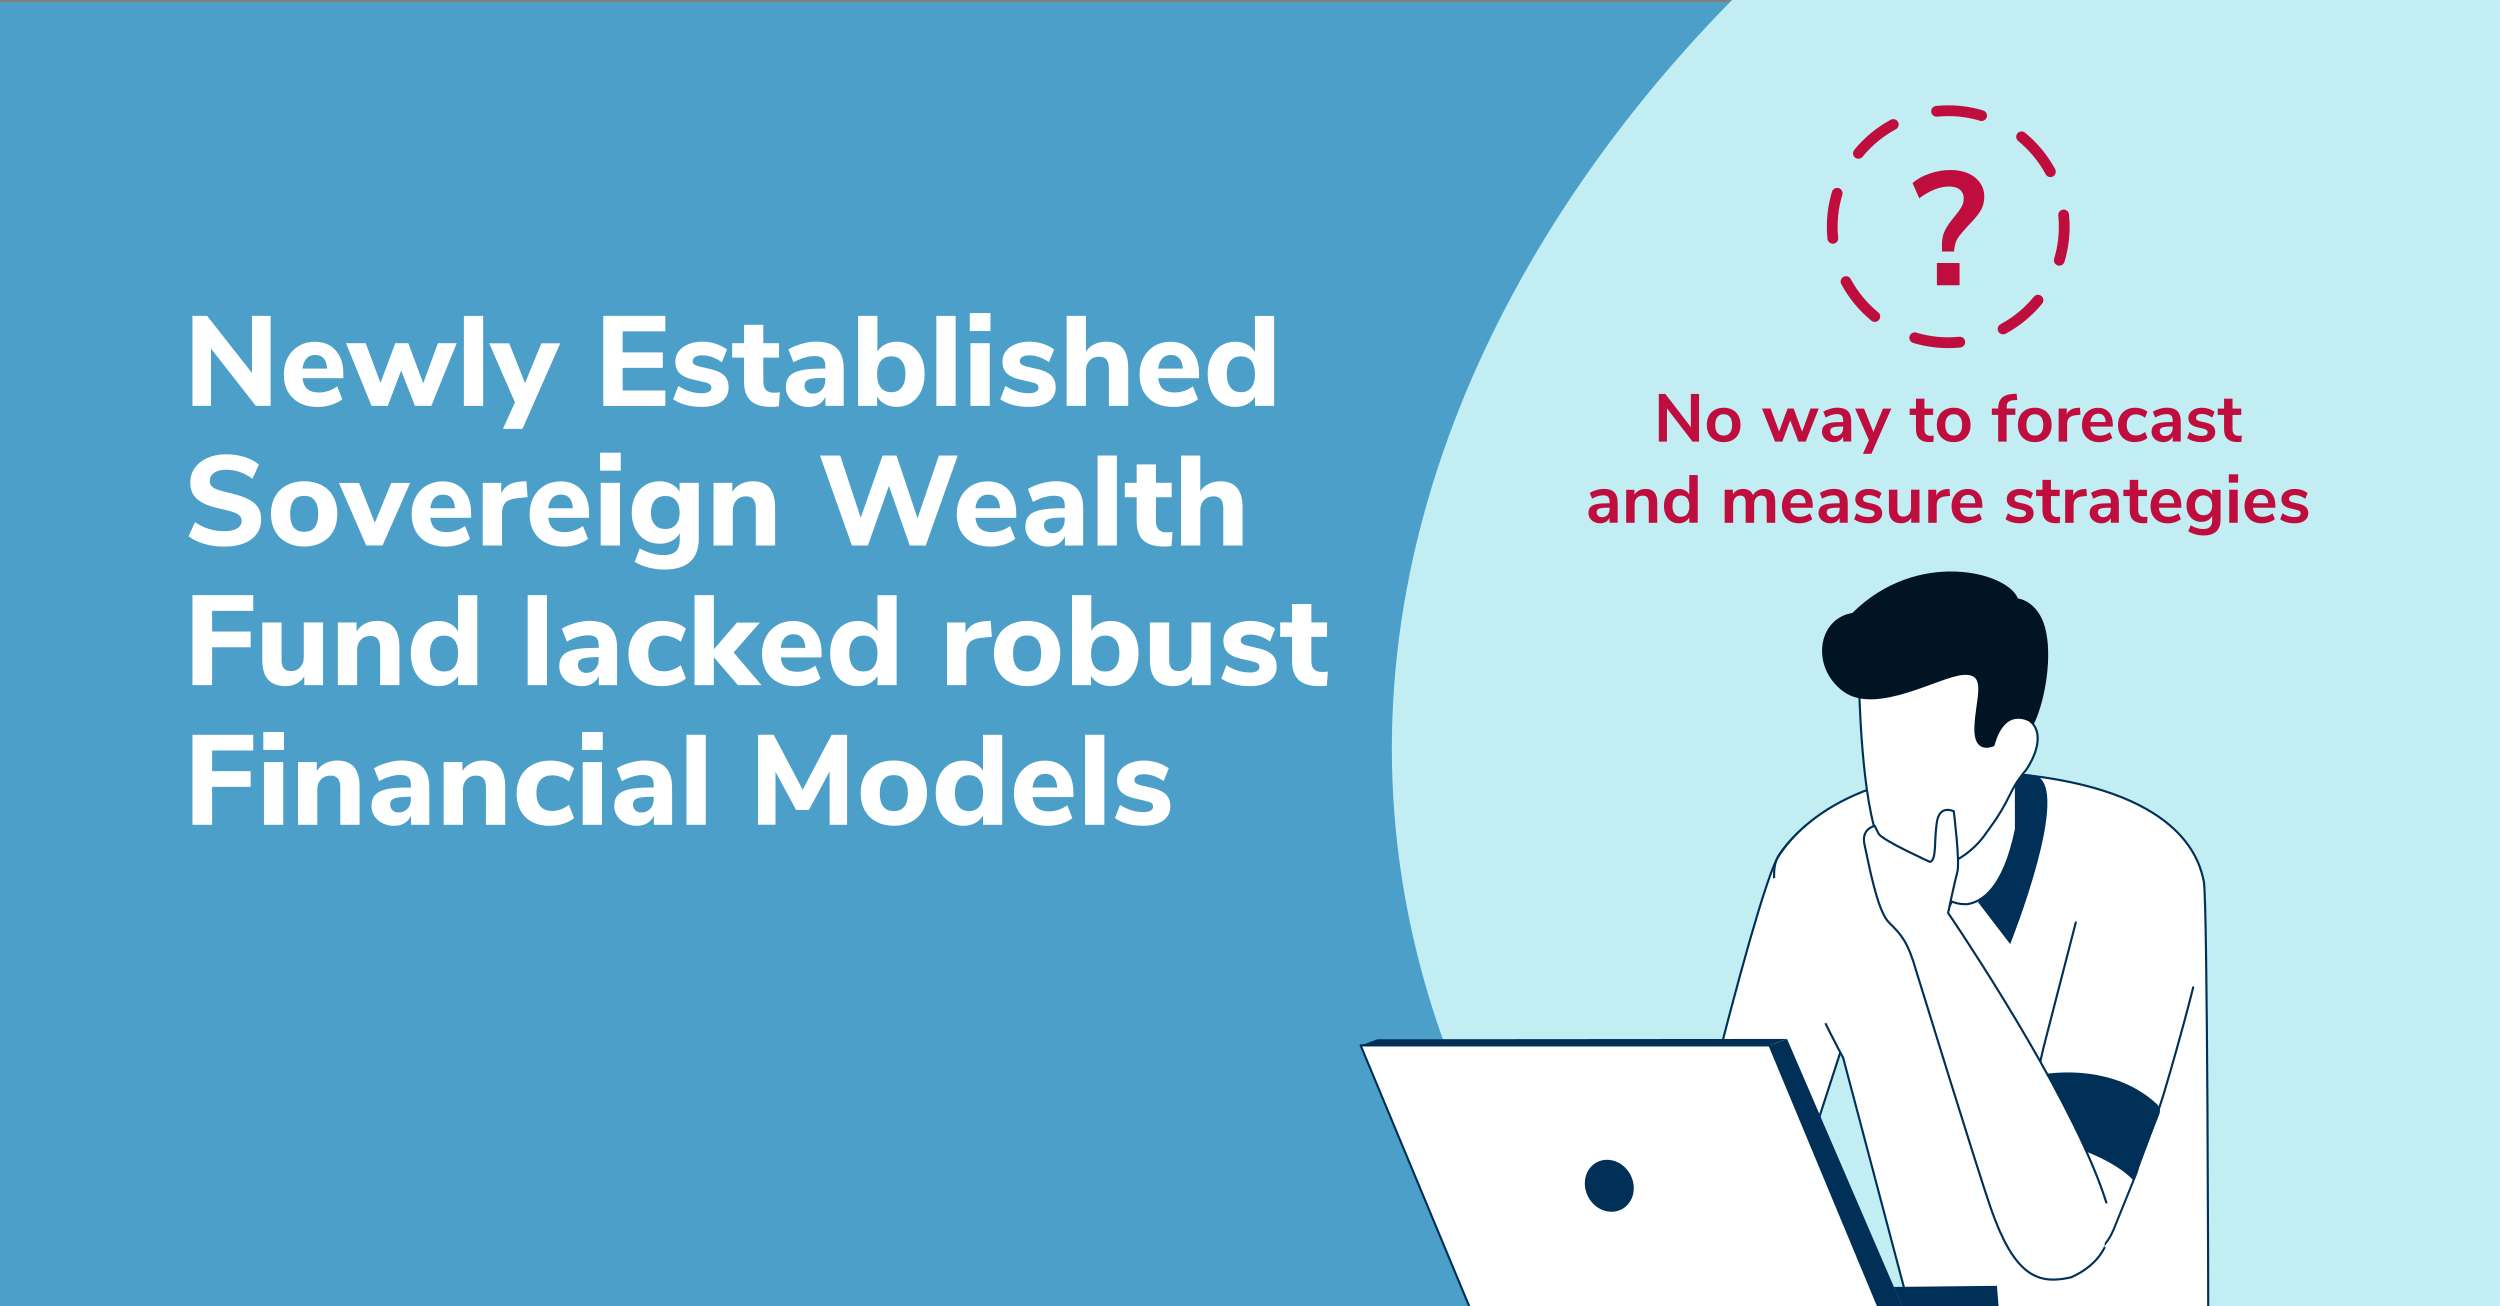 <?xml version="1.0" encoding="utf-8"?>
<!-- Generator: Adobe Illustrator 28.0.0, SVG Export Plug-In . SVG Version: 6.00 Build 0)  -->
<svg version="1.1" id="Layer_1" xmlns="http://www.w3.org/2000/svg" xmlns:xlink="http://www.w3.org/1999/xlink" x="0px" y="0px"
	 viewBox="0 0 670 350" style="enable-background:new 0 0 670 350;" xml:space="preserve">
<rect x="0" y="0" width="670" height="350" fill="#808080" stroke="none"/>
<style type="text/css">
	.st0{fill:#C2EDF2;}
	.st1{fill:#001424;}
	.st2{fill:#BBDDE6;}
	.st3{fill:none;stroke:#43B049;stroke-width:3.144;stroke-linecap:round;stroke-linejoin:round;stroke-miterlimit:10;}
	.st4{fill:none;stroke:#14487F;stroke-width:2.613;stroke-miterlimit:10;}
	.st5{fill:none;stroke:#14487F;stroke-width:2.256;stroke-miterlimit:10;}
	.st6{fill:none;stroke:#14487F;stroke-width:1.948;stroke-miterlimit:10;}
	.st7{fill:none;stroke:#14487F;stroke-width:1.601;stroke-miterlimit:10;}
	.st8{fill:#14487F;}
	.st9{fill:#003057;}
	.st10{fill:#FFFFFF;}
	.st11{fill:#43B049;}
	.st12{fill:#4C9FC8;}
	.st13{fill:#FFFFFF;stroke:#003057;stroke-width:1.196;stroke-linecap:round;stroke-linejoin:round;stroke-miterlimit:10;}
	.st14{fill:#FFFFFF;stroke:#003057;stroke-width:1.15;stroke-linecap:round;stroke-linejoin:round;stroke-miterlimit:10;}
	.st15{fill:none;stroke:#FFFFFF;stroke-width:2.392;stroke-linecap:round;stroke-linejoin:round;stroke-miterlimit:10;}
	.st16{fill:#67D2DF;}
	.st17{opacity:0.5;fill:#FFFFFF;}
	.st18{fill:#E2665C;}
	.st19{fill:#4D4D4F;}
	.st20{opacity:0.39;}
	.st21{fill:#393640;}
	.st22{opacity:0.66;fill:#43B049;}
	.st23{fill:none;stroke:#006959;stroke-width:0.097;stroke-miterlimit:10;}
	.st24{fill:#416086;}
	.st25{fill:#979AAC;}
	.st26{fill-rule:evenodd;clip-rule:evenodd;fill:#67D2DF;}
	.st27{fill:none;stroke:#4D4D4F;stroke-width:0.483;stroke-miterlimit:10;}
	.st28{opacity:0.37;fill:#003057;}
	.st29{fill:#4C9FC8;stroke:#003057;stroke-width:0.29;stroke-miterlimit:10;}
	.st30{fill:#67D2DF;stroke:#003057;stroke-width:0.29;stroke-miterlimit:10;}
	.st31{fill:#43B049;stroke:#003057;stroke-width:0.29;stroke-miterlimit:10;}
	.st32{fill:#FFFFFF;stroke:#003057;stroke-width:0.29;stroke-miterlimit:10;}
	.st33{fill:#EDEDED;stroke:#003057;stroke-width:0.29;stroke-miterlimit:10;}
	.st34{fill:#F42A35;}
	.st35{fill:#119DFF;}
	.st36{fill:#898989;}
	.st37{opacity:0.39;fill:none;stroke:#393640;stroke-width:0.017;stroke-miterlimit:10;}
	.st38{opacity:0.39;fill:none;stroke:#393640;stroke-width:0.017;stroke-miterlimit:10;}
	.st39{opacity:0.39;fill:none;stroke:#393640;stroke-width:0.016;stroke-miterlimit:10;}
	.st40{fill:none;stroke:#006959;stroke-width:0.065;stroke-miterlimit:10;}
	.st41{fill:#4BABC4;}
	.st42{fill:#FFFFFF;stroke:#14487F;stroke-width:0.35;stroke-linecap:round;stroke-linejoin:round;stroke-miterlimit:10;}
	.st43{fill:#67D2DF;stroke:#14487F;stroke-width:0.299;stroke-linecap:round;stroke-linejoin:round;stroke-miterlimit:10;}
	.st44{fill:#A7A8A9;stroke:#14487F;stroke-width:0.299;stroke-linecap:round;stroke-linejoin:round;stroke-miterlimit:10;}
	.st45{fill:#143157;}
	.st46{fill:#FFFFFF;stroke:#143157;stroke-width:0.322;stroke-linecap:round;stroke-linejoin:round;stroke-miterlimit:10;}
	.st47{fill:#003057;stroke:#143157;stroke-width:0.322;stroke-linecap:round;stroke-linejoin:round;stroke-miterlimit:10;}
	.st48{fill:#FED0CA;}
	.st49{fill:#EDEDED;stroke:#143157;stroke-width:0.322;stroke-linecap:round;stroke-linejoin:round;stroke-miterlimit:10;}
	.st50{fill:#FFFFFF;stroke:#143157;stroke-width:0.329;stroke-linecap:round;stroke-linejoin:round;stroke-miterlimit:10;}
	.st51{fill:#14487F;stroke:#001424;stroke-width:0.243;stroke-miterlimit:10;}
	.st52{fill:#7291B2;stroke:#003057;stroke-width:0.243;stroke-miterlimit:10;}
	.st53{fill:#182B51;}
	.st54{fill:#FDB9B1;}
	.st55{fill:#14487F;stroke:#143157;stroke-width:0.322;stroke-linecap:round;stroke-linejoin:round;stroke-miterlimit:10;}
	.st56{fill:#BF0D3E;}
	.st57{fill:none;stroke:#BF0D3E;stroke-width:6;stroke-linecap:round;stroke-linejoin:round;stroke-dasharray:25.354,25.354;}
	.st58{fill:#FFFFFF;stroke:#003057;stroke-width:0.576;stroke-linecap:round;stroke-linejoin:round;stroke-miterlimit:10;}
	.st59{fill:#FFFFFF;stroke:#003057;stroke-width:0.553;stroke-linecap:round;stroke-linejoin:round;stroke-miterlimit:10;}
	.st60{fill:none;stroke:#FFFFFF;stroke-width:1.152;stroke-linecap:round;stroke-linejoin:round;stroke-miterlimit:10;}
	
		.st61{fill:none;stroke:#BF0D3E;stroke-width:2.889;stroke-linecap:round;stroke-linejoin:round;stroke-dasharray:12.205,12.205;}
</style>
<rect y="0.59" class="st12" width="669.17" height="350.01"/>
<path class="st0" d="M634,459.54c13.25-1.37,64.3-6.63,104.6-50.73c8.57-9.38,48.87-53.49,43.57-106.07
	c-7.01-69.56-86.35-79.63-104.23-148.84C662.56,94.38,737.94,65.93,728.5-2.05c-4.93-35.48-29.3-71.84-58.01-83.99
	c-89.62-37.93-315.46,120.12-296.33,309.35C388.08,361.06,527.27,470.54,634,459.54z"/>
<g>
	<g>
		<path class="st58" d="M509.45,234.86c3.47-8.06,5.28-15.59-2.71-19.21c-11.64-5.26-24.82,5.88-29.83,13.28
			c-6.75,9.99-32.51,120.18-32.51,120.18l27.03,1.07C471.43,350.18,502.55,250.9,509.45,234.86z"/>
		<path class="st58" d="M481.78,317.15c-13.91-4.86-26.8-5.09-28.45-5.1c-5.08,20.66-8.93,37.07-8.93,37.07l27.03,1.07
			L481.78,317.15z"/>
		<path class="st9" d="M462.43,297.25c-1.61-0.09-3.68-0.16-5.43-0.1c-0.29,0.01-0.53,0.21-0.6,0.49
			c-1.16,4.64-2.36,9.67-3.44,14.07c-0.1,0.4,0.2,0.79,0.62,0.8c3.4,0.05,15.18,0.47,27.36,4.51c0.59,0.2,1.23-0.13,1.42-0.73
			l3.89-12.41c0.17-0.55-0.1-1.14-0.63-1.37C482.51,301.21,473.24,297.83,462.43,297.25z"/>
	</g>
</g>
<path class="st58" d="M591.81,353.1c0,0-0.18-112.19-1.19-116.89c-1.01-4.7-4.86-23.32-46.47-28.35
	c-41.61-5.03-61.24,11.58-67.62,21.81c-6.38,10.23,17.45,53.86,17.45,53.86l18.41,69.58H591.81z"/>
<path class="st9" d="M538.67,206.93c0,0,6.09,18.92-8.59,34.81l8.65,11.29c0,0,16.96-42.4,6.65-45.22L538.67,206.93z"/>
<path class="st9" d="M516.96,206.93c0,0-8.28,18.92,6.41,34.81l-5.77,11.29c0,0-23.78-35.37-7.34-45.22L516.96,206.93z"/>
<path class="st59" d="M546.33,338.03L546.33,338.03c-7.92-3.2-11.74-12.21-8.54-20.13l5.84-14.43c3.2-7.92,12.21-11.74,20.13-8.54v0
	c7.92,3.2,11.74,12.21,8.54,20.13l-5.84,14.43C563.26,337.41,554.24,341.23,546.33,338.03z"/>
<path class="st60" d="M475.58,235.89c0.03,2.03,0.36,4.83,1.4,8.52c3.76,13.37,11.99,29.32,11.99,29.32"/>
<path class="st58" d="M556.31,247.22l-8.7,33.72l-4.94,21.68c0,0,21.75,4.9,29.61,12.08c0,0,5.78-14.82,8.64-25.07
	c0,0,3.87-13.05,6.86-25.02"/>
<path class="st9" d="M546.67,288.04c4.18-0.74,20.02-2.66,31.39,7.87c0.75,0.7,1,1.79,0.63,2.74c-1.61,4.09-5.95,15.1-7.06,17.59
	c0,0-4.34-5.37-17.83-9.41l-12.02-2.99l3.6-14.59C545.53,288.62,546.03,288.15,546.67,288.04z"/>
<path class="st58" d="M526.72,242.33h0.46c3.79-0.59,9.73-3.86,13.1-20.11v-12.78c0-6.85-6.25-9.03-13.1-9.03h-0.46
	c-6.85,0-12.41,5.56-12.41,12.41l2.39,16.24C516.7,235.9,519.87,242.33,526.72,242.33z"/>
<path class="st58" d="M498.24,183.5c0,0,0.5,32.05,5.76,42.99c5.26,10.94,21.32,7.32,28.46-3.48c7.13-9.61,5.39-10.6,10.56-16.71
	c0,0,6.09-8.46,1.14-13l-1.45-13.41C542.71,179.89,519.29,162.25,498.24,183.5z"/>
<path class="st1" d="M534.49,199.91c0,0-5.67,2.84-5.36-5.05c0.32-7.88,3.47-14.4-2.94-13.98c-6.41,0.42-23.23,10.83-32.06,4.52
	c-8.83-6.31-7.25-19.55,2.31-21.13c17.2-17.15,41.42-11.14,44.36-3.89c0,0,5.89,0.63,7.57,9.04c1.68,8.41-0.84,19.87-3.36,24.7
	C545,194.12,537.68,188.19,534.49,199.91z"/>
<path class="st58" d="M564.5,322.29c-0.94-2.98-2.13-6.18-3.53-9.52c-12.07-28.89-38.88-68.11-38.88-68.11s1.71-8.16,2.47-10.91
	c0.76-2.75-0.95-16.31-0.95-16.31s-0.95-0.5-1.99-0.38c-1.04,0.12-2.18,0.86-2.55,3.32c-0.76,4.93-0.01,10.05-1.81,10.62
	c0,0-12.55-5.64-13.79-7.55l-1.02-2.09c0,0-3.78,0.65-2.74,5.1c1.04,4.45,3.26,17.5,6.53,20.76c3.27,3.26,5.04,5.03,7.34,13.11
	c0,0,16.5,53.54,19.91,63.35c6.46,18.61,12.82,20.62,21.5,18.66c3.23-1.37,7.01-3.93,9.02-7.98"/>
<g>
	<path class="st58" d="M364.65,280.16h109.59l29.49,70.85H394.14L364.65,280.16z"/>
	<path class="st9" d="M369.12,278.53l109.81-0.1l-4.68,1.74H364.66L369.12,278.53z"/>
	<path class="st9" d="M474.24,280.16l4.68-1.74l31.28,72.59h-6.54L474.24,280.16z"/>
	<path class="st9" d="M507.5,344.9l27.68-0.3l0.48,6.08l-25.54,0.33L507.5,344.9z"/>
	<path class="st9" d="M430.9,310.83c3.62,0.12,6.72,3.33,6.94,7.18c0.22,3.84-2.54,6.86-6.16,6.74c-3.62-0.12-6.72-3.33-6.94-7.18
		C424.52,313.72,427.28,310.71,430.9,310.83z"/>
</g>
<g>
	<path class="st56" d="M453.16,105.57h2.19v12.78h-1.76l-6.85-8.92v8.92h-2.18v-12.78h1.74l6.85,8.9V105.57z"/>
	<path class="st56" d="M459.57,117.93c-0.68-0.37-1.21-0.91-1.59-1.61c-0.37-0.7-0.56-1.52-0.56-2.45c0-0.93,0.19-1.74,0.56-2.44
		s0.9-1.23,1.59-1.6c0.68-0.37,1.48-0.56,2.38-0.56c0.91,0,1.7,0.19,2.38,0.56c0.68,0.37,1.21,0.91,1.58,1.6
		c0.37,0.7,0.55,1.51,0.55,2.44c0,0.93-0.18,1.75-0.55,2.45c-0.37,0.7-0.89,1.24-1.58,1.61c-0.68,0.37-1.48,0.56-2.38,0.56
		C461.05,118.5,460.25,118.31,459.57,117.93z M463.62,116.01c0.39-0.48,0.58-1.2,0.58-2.14c0-0.93-0.19-1.64-0.58-2.13
		c-0.39-0.49-0.94-0.73-1.67-0.73c-0.72,0-1.28,0.24-1.68,0.73c-0.39,0.49-0.59,1.2-0.59,2.13c0,0.94,0.19,1.66,0.58,2.14
		c0.39,0.48,0.94,0.72,1.67,0.72C462.67,116.74,463.23,116.5,463.62,116.01z"/>
	<path class="st56" d="M485.21,109.49h2.21l-3.48,8.86h-1.98l-2.17-5.71l-2.12,5.71h-1.96l-3.5-8.86h2.32l2.27,6.16l2.27-6.16h1.63
		l2.27,6.2L485.21,109.49z"/>
	<path class="st56" d="M495.22,110.17c0.6,0.6,0.91,1.53,0.91,2.79v5.38h-2.16v-1.36c-0.21,0.47-0.53,0.84-0.97,1.11
		c-0.44,0.27-0.95,0.4-1.53,0.4c-0.59,0-1.13-0.12-1.61-0.36c-0.48-0.24-0.86-0.57-1.14-1c-0.28-0.42-0.42-0.89-0.42-1.41
		c0-0.65,0.17-1.17,0.5-1.54c0.33-0.37,0.87-0.65,1.62-0.82c0.75-0.17,1.78-0.25,3.1-0.25h0.45v-0.42c0-0.6-0.13-1.04-0.39-1.31
		c-0.26-0.27-0.69-0.4-1.3-0.4c-0.47,0-0.96,0.08-1.48,0.24c-0.51,0.16-1.02,0.39-1.51,0.68l-0.64-1.56
		c0.5-0.31,1.09-0.57,1.79-0.78c0.7-0.21,1.37-0.31,1.99-0.31C493.69,109.27,494.61,109.57,495.22,110.17z M493.39,116.26
		c0.38-0.41,0.57-0.93,0.57-1.57v-0.38h-0.33c-0.81,0-1.44,0.04-1.89,0.11c-0.45,0.07-0.77,0.2-0.96,0.38
		c-0.19,0.18-0.29,0.43-0.29,0.74c0,0.39,0.13,0.7,0.4,0.95c0.27,0.25,0.6,0.37,1.02,0.37
		C492.52,116.86,493.01,116.66,493.39,116.26z"/>
	<path class="st56" d="M504.64,109.5h2.23l-5.33,12.11h-2.28l1.61-3.61l-3.7-8.5h2.39l2.5,6.25L504.64,109.5z"/>
	<path class="st56" d="M518.24,116.74l-0.11,1.69c-0.36,0.04-0.69,0.05-1,0.05c-1.24,0-2.16-0.29-2.76-0.86
		c-0.59-0.57-0.89-1.43-0.89-2.56v-3.86h-1.7v-1.7h1.7v-2.65h2.27v2.65h2.34v1.7h-2.34v3.82c0,1.18,0.55,1.78,1.65,1.78
		C517.67,116.79,517.95,116.77,518.24,116.74z"/>
	<path class="st56" d="M521.22,117.93c-0.68-0.37-1.21-0.91-1.59-1.61c-0.37-0.7-0.56-1.52-0.56-2.45c0-0.93,0.19-1.74,0.56-2.44
		s0.9-1.23,1.59-1.6c0.68-0.37,1.48-0.56,2.38-0.56c0.91,0,1.7,0.19,2.38,0.56c0.68,0.37,1.21,0.91,1.58,1.6
		c0.37,0.7,0.55,1.51,0.55,2.44c0,0.93-0.18,1.75-0.55,2.45c-0.37,0.7-0.89,1.24-1.58,1.61c-0.68,0.37-1.48,0.56-2.38,0.56
		C522.7,118.5,521.9,118.31,521.22,117.93z M525.27,116.01c0.39-0.48,0.58-1.2,0.58-2.14c0-0.93-0.19-1.64-0.58-2.13
		c-0.39-0.49-0.94-0.73-1.67-0.73c-0.72,0-1.28,0.24-1.68,0.73c-0.39,0.49-0.59,1.2-0.59,2.13c0,0.94,0.19,1.66,0.58,2.14
		c0.39,0.48,0.94,0.72,1.67,0.72C524.32,116.74,524.89,116.5,525.27,116.01z"/>
	<path class="st56" d="M537.78,109.49h2.34v1.7h-2.34v7.16h-2.27v-7.16h-1.7v-1.7h1.7c0-1.27,0.33-2.22,0.99-2.86s1.68-1,3.07-1.07
		l0.89-0.05l0.15,1.69l-0.85,0.04c-0.71,0.04-1.22,0.2-1.52,0.48c-0.3,0.28-0.45,0.74-0.45,1.37V109.49z"/>
	<path class="st56" d="M542.95,117.93c-0.68-0.37-1.21-0.91-1.59-1.61c-0.37-0.7-0.56-1.52-0.56-2.45c0-0.93,0.19-1.74,0.56-2.44
		s0.9-1.23,1.59-1.6c0.68-0.37,1.48-0.56,2.38-0.56c0.91,0,1.7,0.19,2.38,0.56c0.68,0.37,1.21,0.91,1.58,1.6
		c0.37,0.7,0.55,1.51,0.55,2.44c0,0.93-0.18,1.75-0.55,2.45c-0.37,0.7-0.89,1.24-1.58,1.61c-0.68,0.37-1.48,0.56-2.38,0.56
		C544.43,118.5,543.64,118.31,542.95,117.93z M547.01,116.01c0.39-0.48,0.58-1.2,0.58-2.14c0-0.93-0.19-1.64-0.58-2.13
		c-0.39-0.49-0.94-0.73-1.67-0.73c-0.72,0-1.28,0.24-1.68,0.73c-0.39,0.49-0.59,1.2-0.59,2.13c0,0.94,0.19,1.66,0.58,2.14
		c0.39,0.48,0.94,0.72,1.67,0.72C546.06,116.74,546.62,116.5,547.01,116.01z"/>
	<path class="st56" d="M557.56,111.15l-1.32,0.13c-1.5,0.16-2.25,0.92-2.25,2.28v4.79h-2.27v-8.86h2.16v1.56
		c0.46-1.06,1.41-1.64,2.85-1.74l0.69-0.05L557.56,111.15z"/>
	<path class="st56" d="M566.26,114.33h-6.04c0.07,0.82,0.32,1.43,0.74,1.83c0.42,0.4,1.03,0.6,1.81,0.6c0.98,0,1.87-0.31,2.68-0.94
		l0.65,1.56c-0.41,0.34-0.93,0.61-1.55,0.82s-1.25,0.31-1.88,0.31c-1.45,0-2.6-0.41-3.44-1.23c-0.84-0.82-1.26-1.95-1.26-3.37
		c0-0.91,0.18-1.71,0.54-2.41c0.36-0.7,0.87-1.24,1.53-1.63c0.66-0.39,1.4-0.58,2.24-0.58c1.22,0,2.18,0.39,2.89,1.18
		c0.71,0.79,1.06,1.87,1.06,3.25V114.33z M560.9,111.44c-0.37,0.39-0.6,0.94-0.68,1.67h4.1c-0.03-0.74-0.21-1.3-0.54-1.68
		c-0.34-0.38-0.81-0.57-1.42-0.57S561.27,111.06,560.9,111.44z"/>
	<path class="st56" d="M569.73,117.93c-0.68-0.37-1.21-0.91-1.57-1.59c-0.36-0.69-0.54-1.49-0.54-2.41s0.19-1.73,0.57-2.44
		c0.38-0.71,0.92-1.25,1.62-1.64c0.7-0.39,1.51-0.58,2.43-0.58c0.63,0,1.24,0.1,1.84,0.3c0.6,0.2,1.08,0.47,1.44,0.81l-0.65,1.59
		c-0.37-0.3-0.77-0.53-1.19-0.69c-0.42-0.16-0.83-0.24-1.24-0.24c-0.79,0-1.4,0.24-1.83,0.73c-0.43,0.49-0.65,1.19-0.65,2.11
		c0,0.91,0.22,1.6,0.65,2.09c0.44,0.49,1.05,0.73,1.83,0.73c0.41,0,0.83-0.08,1.24-0.24c0.42-0.16,0.81-0.39,1.19-0.69l0.65,1.58
		c-0.39,0.35-0.88,0.63-1.49,0.82c-0.6,0.2-1.23,0.3-1.89,0.3C571.22,118.5,570.41,118.31,569.73,117.93z"/>
	<path class="st56" d="M583.53,110.17c0.6,0.6,0.91,1.53,0.91,2.79v5.38h-2.16v-1.36c-0.21,0.47-0.53,0.84-0.97,1.11
		c-0.44,0.27-0.95,0.4-1.53,0.4c-0.59,0-1.13-0.12-1.61-0.36c-0.48-0.24-0.86-0.57-1.14-1s-0.42-0.89-0.42-1.41
		c0-0.65,0.17-1.17,0.5-1.54c0.33-0.37,0.87-0.65,1.62-0.82c0.75-0.17,1.78-0.25,3.1-0.25h0.45v-0.42c0-0.6-0.13-1.04-0.39-1.31
		c-0.26-0.27-0.69-0.4-1.3-0.4c-0.47,0-0.96,0.08-1.48,0.24c-0.51,0.16-1.02,0.39-1.51,0.68l-0.64-1.56
		c0.5-0.31,1.09-0.57,1.79-0.78c0.7-0.21,1.37-0.31,1.99-0.31C582,109.27,582.93,109.57,583.53,110.17z M581.71,116.26
		c0.38-0.41,0.57-0.93,0.57-1.57v-0.38h-0.33c-0.81,0-1.44,0.04-1.89,0.11c-0.45,0.07-0.77,0.2-0.96,0.38
		c-0.19,0.18-0.29,0.43-0.29,0.74c0,0.39,0.13,0.7,0.4,0.95c0.27,0.25,0.6,0.37,1.02,0.37
		C580.84,116.86,581.33,116.66,581.71,116.26z"/>
	<path class="st56" d="M587.84,118.21c-0.66-0.19-1.22-0.47-1.68-0.83l0.64-1.58c0.94,0.69,2.02,1.03,3.25,1.03
		c0.52,0,0.91-0.08,1.19-0.25c0.27-0.17,0.41-0.41,0.41-0.72c0-0.27-0.09-0.47-0.28-0.62c-0.19-0.15-0.52-0.28-1.01-0.4l-1.45-0.33
		c-0.82-0.18-1.43-0.48-1.83-0.89c-0.4-0.41-0.6-0.94-0.6-1.59c0-0.54,0.15-1.02,0.46-1.44c0.31-0.42,0.74-0.74,1.29-0.97
		c0.55-0.23,1.19-0.34,1.91-0.34c0.63,0,1.24,0.1,1.82,0.29c0.59,0.19,1.1,0.47,1.55,0.82l-0.64,1.54c-0.92-0.66-1.84-1-2.76-1
		c-0.5,0-0.88,0.09-1.16,0.27c-0.28,0.18-0.42,0.44-0.42,0.76c0,0.24,0.09,0.44,0.26,0.6c0.17,0.16,0.46,0.28,0.84,0.36l1.5,0.34
		c0.88,0.19,1.53,0.5,1.94,0.92c0.41,0.42,0.62,0.96,0.62,1.64c0,0.82-0.33,1.47-1,1.96c-0.66,0.48-1.56,0.73-2.7,0.73
		C589.22,118.5,588.5,118.4,587.84,118.21z"/>
	<path class="st56" d="M600.81,116.74l-0.11,1.69c-0.36,0.04-0.69,0.05-1,0.05c-1.24,0-2.16-0.29-2.76-0.86
		c-0.59-0.57-0.89-1.43-0.89-2.56v-3.86h-1.7v-1.7h1.7v-2.65h2.27v2.65h2.34v1.7h-2.34v3.82c0,1.18,0.55,1.78,1.65,1.78
		C600.24,116.79,600.52,116.77,600.81,116.74z"/>
	<path class="st56" d="M432.62,131.93c0.6,0.6,0.91,1.53,0.91,2.79v5.38h-2.16v-1.36c-0.21,0.47-0.53,0.84-0.97,1.11
		s-0.95,0.4-1.53,0.4c-0.59,0-1.13-0.12-1.61-0.36c-0.48-0.24-0.86-0.57-1.14-1c-0.28-0.42-0.42-0.89-0.42-1.41
		c0-0.65,0.17-1.17,0.5-1.54c0.33-0.37,0.87-0.65,1.62-0.82c0.75-0.17,1.78-0.25,3.1-0.25h0.45v-0.42c0-0.6-0.13-1.04-0.39-1.31
		c-0.26-0.27-0.69-0.4-1.3-0.4c-0.47,0-0.96,0.08-1.48,0.24c-0.51,0.16-1.02,0.39-1.51,0.68l-0.64-1.56
		c0.5-0.31,1.09-0.57,1.79-0.78c0.7-0.21,1.37-0.31,1.99-0.31C431.1,131.02,432.02,131.32,432.62,131.93z M430.8,138.01
		c0.38-0.41,0.57-0.93,0.57-1.57v-0.38h-0.33c-0.81,0-1.44,0.04-1.89,0.11c-0.45,0.07-0.77,0.2-0.96,0.38
		c-0.19,0.18-0.29,0.43-0.29,0.74c0,0.39,0.13,0.7,0.4,0.95c0.27,0.25,0.6,0.37,1.02,0.37C429.93,138.62,430.42,138.41,430.8,138.01
		z"/>
	<path class="st56" d="M443.36,131.93c0.52,0.6,0.78,1.52,0.78,2.74v5.44h-2.27v-5.31c0-0.69-0.13-1.19-0.39-1.5
		c-0.26-0.31-0.67-0.47-1.23-0.47c-0.65,0-1.18,0.21-1.57,0.62s-0.59,0.96-0.59,1.65v5.02h-2.27v-8.86h2.21v1.32
		c0.3-0.5,0.71-0.88,1.21-1.14c0.51-0.27,1.08-0.4,1.72-0.4C442.04,131.02,442.84,131.32,443.36,131.93z"/>
	<path class="st56" d="M454.99,127.32v12.78h-2.25v-1.43c-0.27,0.5-0.65,0.88-1.15,1.16c-0.5,0.28-1.07,0.42-1.71,0.42
		c-0.76,0-1.44-0.19-2.04-0.58s-1.06-0.93-1.4-1.64c-0.33-0.71-0.5-1.52-0.5-2.44c0-0.92,0.17-1.72,0.5-2.41s0.79-1.22,1.39-1.6
		c0.59-0.37,1.28-0.56,2.05-0.56c0.64,0,1.21,0.13,1.7,0.4c0.5,0.27,0.88,0.64,1.14,1.12v-5.22H454.99z M452.16,137.75
		c0.39-0.5,0.59-1.2,0.59-2.12c0-0.92-0.2-1.62-0.59-2.11c-0.39-0.49-0.95-0.73-1.66-0.73c-0.72,0-1.29,0.24-1.68,0.72
		c-0.4,0.48-0.6,1.18-0.6,2.09c0,0.92,0.2,1.63,0.6,2.14c0.4,0.51,0.95,0.76,1.67,0.76C451.2,138.49,451.76,138.24,452.16,137.75z"
		/>
	<path class="st56" d="M475.02,131.92c0.5,0.6,0.74,1.51,0.74,2.75v5.44h-2.27v-5.35c0-0.68-0.11-1.17-0.34-1.48
		c-0.23-0.31-0.6-0.46-1.11-0.46c-0.6,0-1.08,0.21-1.42,0.62c-0.34,0.41-0.51,0.98-0.51,1.72v4.95h-2.27v-5.35
		c0-0.68-0.11-1.17-0.34-1.48c-0.22-0.31-0.59-0.46-1.11-0.46c-0.59,0-1.06,0.21-1.4,0.62c-0.34,0.41-0.51,0.98-0.51,1.72v4.95
		h-2.27v-8.86h2.21v1.25c0.27-0.48,0.63-0.85,1.11-1.1c0.47-0.25,1.01-0.37,1.61-0.37c1.34,0,2.23,0.56,2.67,1.67
		c0.28-0.52,0.68-0.93,1.2-1.22c0.52-0.3,1.1-0.44,1.74-0.44C473.78,131.02,474.53,131.32,475.02,131.92z"/>
	<path class="st56" d="M485.85,136.08h-6.04c0.07,0.82,0.32,1.43,0.74,1.83c0.42,0.4,1.03,0.6,1.81,0.6c0.98,0,1.87-0.31,2.68-0.94
		l0.65,1.56c-0.41,0.34-0.93,0.61-1.55,0.82c-0.62,0.21-1.25,0.31-1.88,0.31c-1.45,0-2.6-0.41-3.44-1.23
		c-0.84-0.82-1.26-1.95-1.26-3.37c0-0.91,0.18-1.71,0.54-2.41c0.36-0.7,0.87-1.24,1.53-1.63c0.66-0.39,1.4-0.58,2.24-0.58
		c1.22,0,2.19,0.39,2.89,1.18c0.71,0.79,1.06,1.87,1.06,3.25V136.08z M480.49,133.2c-0.37,0.39-0.6,0.94-0.68,1.67h4.1
		c-0.03-0.74-0.21-1.3-0.54-1.68c-0.34-0.38-0.81-0.57-1.42-0.57S480.86,132.81,480.49,133.2z"/>
	<path class="st56" d="M494.28,131.93c0.6,0.6,0.91,1.53,0.91,2.79v5.38h-2.16v-1.36c-0.21,0.47-0.53,0.84-0.97,1.11
		s-0.95,0.4-1.53,0.4c-0.59,0-1.13-0.12-1.61-0.36c-0.48-0.24-0.86-0.57-1.14-1c-0.28-0.42-0.42-0.89-0.42-1.41
		c0-0.65,0.17-1.17,0.5-1.54c0.33-0.37,0.87-0.65,1.62-0.82c0.75-0.17,1.78-0.25,3.1-0.25h0.45v-0.42c0-0.6-0.13-1.04-0.39-1.31
		c-0.26-0.27-0.69-0.4-1.3-0.4c-0.47,0-0.96,0.08-1.48,0.24c-0.51,0.16-1.02,0.39-1.51,0.68l-0.64-1.56
		c0.5-0.31,1.09-0.57,1.79-0.78c0.7-0.21,1.37-0.31,1.99-0.31C492.75,131.02,493.67,131.32,494.28,131.93z M492.45,138.01
		c0.38-0.41,0.57-0.93,0.57-1.57v-0.38h-0.33c-0.81,0-1.44,0.04-1.89,0.11c-0.45,0.07-0.77,0.2-0.96,0.38
		c-0.19,0.18-0.29,0.43-0.29,0.74c0,0.39,0.13,0.7,0.4,0.95c0.27,0.25,0.6,0.37,1.02,0.37
		C491.58,138.62,492.07,138.41,492.45,138.01z"/>
	<path class="st56" d="M498.58,139.96c-0.66-0.19-1.22-0.47-1.68-0.83l0.64-1.58c0.94,0.69,2.02,1.03,3.25,1.03
		c0.52,0,0.91-0.08,1.19-0.25c0.27-0.17,0.41-0.41,0.41-0.72c0-0.27-0.09-0.47-0.28-0.62c-0.19-0.15-0.52-0.28-1.01-0.4l-1.45-0.33
		c-0.82-0.18-1.43-0.48-1.83-0.89c-0.4-0.41-0.6-0.94-0.6-1.59c0-0.54,0.15-1.02,0.46-1.44c0.31-0.42,0.74-0.74,1.29-0.97
		c0.55-0.23,1.19-0.34,1.91-0.34c0.63,0,1.24,0.1,1.82,0.29c0.59,0.19,1.1,0.47,1.55,0.82l-0.64,1.54c-0.92-0.66-1.84-1-2.76-1
		c-0.5,0-0.88,0.09-1.16,0.27c-0.28,0.18-0.42,0.44-0.42,0.76c0,0.24,0.09,0.44,0.26,0.6c0.17,0.16,0.46,0.28,0.84,0.36l1.5,0.34
		c0.88,0.19,1.53,0.5,1.94,0.92c0.41,0.42,0.62,0.96,0.62,1.64c0,0.82-0.33,1.47-1,1.96c-0.66,0.48-1.56,0.73-2.7,0.73
		C499.96,140.25,499.24,140.15,498.58,139.96z"/>
	<path class="st56" d="M514.42,131.24v8.86h-2.21v-1.36c-0.28,0.48-0.65,0.86-1.12,1.11c-0.47,0.26-1,0.39-1.6,0.39
		c-2.17,0-3.26-1.22-3.26-3.66v-5.35h2.27v5.37c0,0.63,0.13,1.09,0.38,1.4c0.25,0.3,0.65,0.45,1.2,0.45c0.63,0,1.13-0.21,1.51-0.63
		c0.38-0.42,0.57-0.97,0.57-1.66v-4.93H514.42z"/>
	<path class="st56" d="M522.61,132.91l-1.32,0.13c-1.5,0.16-2.25,0.92-2.25,2.28v4.79h-2.27v-8.86h2.16v1.56
		c0.46-1.06,1.41-1.64,2.85-1.74l0.69-0.05L522.61,132.91z"/>
	<path class="st56" d="M531.31,136.08h-6.04c0.07,0.82,0.32,1.43,0.74,1.83c0.42,0.4,1.03,0.6,1.81,0.6c0.98,0,1.87-0.31,2.68-0.94
		l0.65,1.56c-0.41,0.34-0.93,0.61-1.55,0.82c-0.62,0.21-1.25,0.31-1.88,0.31c-1.45,0-2.6-0.41-3.44-1.23
		c-0.84-0.82-1.26-1.95-1.26-3.37c0-0.91,0.18-1.71,0.54-2.41c0.36-0.7,0.87-1.24,1.53-1.63c0.66-0.39,1.4-0.58,2.24-0.58
		c1.22,0,2.18,0.39,2.89,1.18c0.71,0.79,1.06,1.87,1.06,3.25V136.08z M525.96,133.2c-0.37,0.39-0.6,0.94-0.68,1.67h4.1
		c-0.03-0.74-0.21-1.3-0.54-1.68c-0.34-0.38-0.81-0.57-1.42-0.57C526.81,132.62,526.32,132.81,525.96,133.2z"/>
	<path class="st56" d="M539.17,139.96c-0.66-0.19-1.22-0.47-1.68-0.83l0.64-1.58c0.94,0.69,2.02,1.03,3.25,1.03
		c0.52,0,0.91-0.08,1.19-0.25c0.27-0.17,0.41-0.41,0.41-0.72c0-0.27-0.09-0.47-0.28-0.62c-0.19-0.15-0.52-0.28-1.01-0.4l-1.45-0.33
		c-0.82-0.18-1.43-0.48-1.83-0.89c-0.4-0.41-0.6-0.94-0.6-1.59c0-0.54,0.15-1.02,0.46-1.44c0.31-0.42,0.74-0.74,1.29-0.97
		c0.55-0.23,1.19-0.34,1.91-0.34c0.63,0,1.24,0.1,1.82,0.29c0.59,0.19,1.1,0.47,1.55,0.82l-0.64,1.54c-0.92-0.66-1.84-1-2.76-1
		c-0.5,0-0.88,0.09-1.16,0.27s-0.42,0.44-0.42,0.76c0,0.24,0.09,0.44,0.26,0.6c0.17,0.16,0.46,0.28,0.84,0.36l1.5,0.34
		c0.88,0.19,1.53,0.5,1.94,0.92c0.41,0.42,0.62,0.96,0.62,1.64c0,0.82-0.33,1.47-1,1.96c-0.66,0.48-1.56,0.73-2.7,0.73
		C540.55,140.25,539.83,140.15,539.17,139.96z"/>
	<path class="st56" d="M552.14,138.49l-0.11,1.69c-0.36,0.04-0.69,0.05-1,0.05c-1.24,0-2.16-0.29-2.76-0.86
		c-0.59-0.57-0.89-1.43-0.89-2.56v-3.86h-1.7v-1.7h1.7v-2.65h2.27v2.65H552v1.7h-2.34v3.82c0,1.18,0.55,1.78,1.65,1.78
		C551.57,138.54,551.85,138.53,552.14,138.49z"/>
	<path class="st56" d="M559.3,132.91l-1.32,0.13c-1.5,0.16-2.25,0.92-2.25,2.28v4.79h-2.27v-8.86h2.16v1.56
		c0.46-1.06,1.41-1.64,2.85-1.74l0.69-0.05L559.3,132.91z"/>
	<path class="st56" d="M566.95,131.93c0.6,0.6,0.91,1.53,0.91,2.79v5.38h-2.16v-1.36c-0.21,0.47-0.53,0.84-0.97,1.11
		s-0.95,0.4-1.53,0.4c-0.59,0-1.13-0.12-1.61-0.36c-0.48-0.24-0.86-0.57-1.14-1c-0.28-0.42-0.42-0.89-0.42-1.41
		c0-0.65,0.17-1.17,0.5-1.54c0.33-0.37,0.87-0.65,1.62-0.82c0.75-0.17,1.78-0.25,3.1-0.25h0.45v-0.42c0-0.6-0.13-1.04-0.39-1.31
		c-0.26-0.27-0.69-0.4-1.3-0.4c-0.47,0-0.96,0.08-1.48,0.24c-0.51,0.16-1.02,0.39-1.51,0.68l-0.64-1.56
		c0.5-0.31,1.09-0.57,1.79-0.78c0.7-0.21,1.37-0.31,1.99-0.31C565.42,131.02,566.35,131.32,566.95,131.93z M565.13,138.01
		c0.38-0.41,0.57-0.93,0.57-1.57v-0.38h-0.33c-0.81,0-1.44,0.04-1.89,0.11c-0.45,0.07-0.77,0.2-0.96,0.38
		c-0.19,0.18-0.29,0.43-0.29,0.74c0,0.39,0.13,0.7,0.4,0.95c0.27,0.25,0.6,0.37,1.02,0.37
		C564.26,138.62,564.75,138.41,565.13,138.01z"/>
	<path class="st56" d="M575.53,138.49l-0.11,1.69c-0.36,0.04-0.69,0.05-1,0.05c-1.24,0-2.16-0.29-2.76-0.86
		c-0.59-0.57-0.89-1.43-0.89-2.56v-3.86h-1.7v-1.7h1.7v-2.65h2.27v2.65h2.34v1.7h-2.34v3.82c0,1.18,0.55,1.78,1.65,1.78
		C574.96,138.54,575.24,138.53,575.53,138.49z"/>
	<path class="st56" d="M584.63,136.08h-6.04c0.07,0.82,0.32,1.43,0.74,1.83c0.42,0.4,1.03,0.6,1.81,0.6c0.98,0,1.87-0.31,2.68-0.94
		l0.65,1.56c-0.41,0.34-0.93,0.61-1.55,0.82c-0.62,0.21-1.25,0.31-1.88,0.31c-1.45,0-2.6-0.41-3.44-1.23
		c-0.84-0.82-1.26-1.95-1.26-3.37c0-0.91,0.18-1.71,0.54-2.41c0.36-0.7,0.87-1.24,1.53-1.63c0.66-0.39,1.4-0.58,2.24-0.58
		c1.22,0,2.19,0.39,2.89,1.18c0.71,0.79,1.06,1.87,1.06,3.25V136.08z M579.27,133.2c-0.37,0.39-0.6,0.94-0.68,1.67h4.1
		c-0.03-0.74-0.21-1.3-0.54-1.68c-0.34-0.38-0.81-0.57-1.42-0.57S579.64,132.81,579.27,133.2z"/>
	<path class="st56" d="M595.11,131.24v8.05c0,1.39-0.38,2.44-1.15,3.15c-0.77,0.71-1.9,1.07-3.4,1.07c-0.77,0-1.52-0.1-2.23-0.3
		c-0.71-0.2-1.34-0.48-1.87-0.84l0.63-1.59c1.1,0.66,2.24,1,3.41,1c1.57,0,2.36-0.77,2.36-2.32v-1.16c-0.27,0.5-0.65,0.88-1.16,1.15
		c-0.51,0.27-1.09,0.41-1.74,0.41c-0.77,0-1.46-0.18-2.06-0.55c-0.6-0.37-1.07-0.89-1.4-1.55c-0.34-0.66-0.51-1.43-0.51-2.3
		c0-0.87,0.17-1.64,0.5-2.31c0.33-0.67,0.8-1.19,1.4-1.56s1.29-0.55,2.07-0.55c0.65,0,1.23,0.14,1.74,0.41
		c0.51,0.27,0.9,0.66,1.16,1.15v-1.34H595.11z M592.25,137.38c0.41-0.47,0.61-1.12,0.61-1.94c0-0.83-0.2-1.49-0.61-1.96
		c-0.4-0.47-0.97-0.71-1.7-0.71c-0.71,0-1.27,0.24-1.68,0.71c-0.41,0.47-0.62,1.12-0.62,1.96c0,0.81,0.21,1.45,0.62,1.93
		c0.41,0.48,0.97,0.72,1.68,0.72C591.28,138.09,591.85,137.86,592.25,137.38z"/>
	<path class="st56" d="M597.32,127.12h2.5v2.23h-2.5V127.12z M597.44,140.1v-8.86h2.27v8.86H597.44z"/>
	<path class="st56" d="M609.83,136.08h-6.04c0.07,0.82,0.32,1.43,0.74,1.83c0.42,0.4,1.03,0.6,1.81,0.6c0.98,0,1.87-0.31,2.68-0.94
		l0.65,1.56c-0.41,0.34-0.93,0.61-1.55,0.82c-0.62,0.21-1.25,0.31-1.88,0.31c-1.45,0-2.6-0.41-3.44-1.23
		c-0.84-0.82-1.26-1.95-1.26-3.37c0-0.91,0.18-1.71,0.54-2.41c0.36-0.7,0.87-1.24,1.53-1.63c0.66-0.39,1.4-0.58,2.24-0.58
		c1.22,0,2.19,0.39,2.89,1.18c0.71,0.79,1.06,1.87,1.06,3.25V136.08z M604.47,133.2c-0.37,0.39-0.6,0.94-0.68,1.67h4.1
		c-0.03-0.74-0.21-1.3-0.54-1.68c-0.34-0.38-0.81-0.57-1.42-0.57S604.84,132.81,604.47,133.2z"/>
	<path class="st56" d="M612.77,139.96c-0.66-0.19-1.22-0.47-1.68-0.83l0.64-1.58c0.94,0.69,2.02,1.03,3.25,1.03
		c0.52,0,0.91-0.08,1.19-0.25c0.27-0.17,0.41-0.41,0.41-0.72c0-0.27-0.09-0.47-0.28-0.62c-0.19-0.15-0.52-0.28-1.01-0.4l-1.45-0.33
		c-0.82-0.18-1.43-0.48-1.83-0.89c-0.4-0.41-0.6-0.94-0.6-1.59c0-0.54,0.15-1.02,0.46-1.44c0.31-0.42,0.74-0.74,1.29-0.97
		c0.55-0.23,1.19-0.34,1.91-0.34c0.63,0,1.24,0.1,1.82,0.29c0.59,0.19,1.1,0.47,1.55,0.82l-0.64,1.54c-0.92-0.66-1.84-1-2.76-1
		c-0.5,0-0.88,0.09-1.16,0.27s-0.42,0.44-0.42,0.76c0,0.24,0.09,0.44,0.26,0.6c0.17,0.16,0.46,0.28,0.84,0.36l1.5,0.34
		c0.88,0.19,1.53,0.5,1.94,0.92c0.41,0.42,0.62,0.96,0.62,1.64c0,0.82-0.33,1.47-1,1.96c-0.66,0.48-1.56,0.73-2.7,0.73
		C614.15,140.25,613.43,140.15,612.77,139.96z"/>
</g>
<g>
	<g>
		
			<ellipse transform="matrix(0.995 -0.099 0.099 0.995 -3.47 51.75)" class="st61" cx="522.17" cy="61.01" rx="31.09" ry="31.09"/>
	</g>
	<g>
		<path class="st56" d="M520.43,65.67c0-1.59,0.29-2.93,0.87-4.03c0.58-1.1,1.42-2.3,2.51-3.6c0.84-1.01,1.46-1.86,1.86-2.56
			c0.4-0.69,0.61-1.47,0.61-2.34c0-0.98-0.35-1.76-1.04-2.32c-0.69-0.56-1.66-0.84-2.9-0.84c-1.24,0-2.55,0.27-3.92,0.82
			c-1.37,0.55-2.72,1.33-4.05,2.34l-1.82-4.07c1.18-1.07,2.71-1.92,4.59-2.56c1.88-0.64,3.76-0.95,5.63-0.95
			c1.76,0,3.32,0.3,4.68,0.89c1.36,0.59,2.42,1.43,3.19,2.51c0.77,1.08,1.15,2.32,1.15,3.71c0,1.5-0.36,2.82-1.08,3.94
			c-0.72,1.13-1.76,2.37-3.12,3.73c-1.18,1.27-2.07,2.31-2.66,3.12c-0.59,0.81-0.96,1.73-1.1,2.77l-0.17,1.17h-3.21V65.67z
			 M519.09,76.46v-5.98h6.07v5.98H519.09z"/>
	</g>
</g>
<g>
	<path class="st10" d="M67.53,84.66h5v24.12h-3.97L56.54,93.41v15.36h-4.96V84.66h3.93l12.01,15.29V84.66z"/>
	<path class="st10" d="M92.02,101.35H81.07c0.16,1.35,0.6,2.32,1.32,2.93c0.72,0.6,1.74,0.91,3.06,0.91c0.87,0,1.73-0.14,2.58-0.43
		c0.86-0.29,1.64-0.69,2.34-1.21l1.37,3.46c-0.82,0.64-1.82,1.14-2.99,1.51c-1.18,0.36-2.36,0.55-3.54,0.55
		c-2.83,0-5.06-0.78-6.69-2.34c-1.63-1.56-2.45-3.69-2.45-6.38c0-1.71,0.35-3.23,1.06-4.55c0.71-1.32,1.69-2.35,2.94-3.1
		c1.25-0.74,2.68-1.11,4.28-1.11c2.35,0,4.21,0.76,5.59,2.29c1.38,1.53,2.07,3.6,2.07,6.23V101.35z M82.15,96.07
		c-0.58,0.63-0.94,1.53-1.08,2.72h6.6c-0.07-1.21-0.37-2.12-0.91-2.74c-0.54-0.62-1.29-0.92-2.28-0.92
		C83.51,95.12,82.73,95.44,82.15,96.07z"/>
	<path class="st10" d="M117.37,91.98h5.03l-6.81,16.8h-4.38l-3.7-9.48l-3.59,9.48h-4.35l-6.84-16.8h5.27l3.97,10.64l3.97-10.64h3.49
		l4,10.74L117.37,91.98z"/>
	<path class="st10" d="M124.32,108.78V84.66h5.17v24.12H124.32z"/>
	<path class="st10" d="M145.09,92.01h5.06l-10.13,22.92h-5.23l3.22-7.08l-6.91-15.84h5.37l4.24,10.67L145.09,92.01z"/>
	<path class="st10" d="M161.68,108.78V84.66h16.63v4.14h-11.43v5.65h10.74v4.14h-10.74v6.06h11.43v4.14H161.68z"/>
	<path class="st10" d="M183.76,108.52c-1.29-0.35-2.4-0.86-3.34-1.52l1.37-3.56c0.91,0.62,1.92,1.09,3.01,1.44
		c1.09,0.34,2.2,0.51,3.32,0.51c0.8,0,1.42-0.13,1.86-0.39c0.44-0.26,0.67-0.62,0.67-1.08c0-0.41-0.15-0.73-0.46-0.96
		c-0.31-0.23-0.88-0.43-1.73-0.62l-2.74-0.62c-1.62-0.36-2.81-0.93-3.58-1.69c-0.76-0.76-1.15-1.81-1.15-3.13
		c0-1.05,0.3-1.97,0.91-2.77c0.6-0.8,1.46-1.43,2.57-1.88c1.11-0.46,2.37-0.68,3.78-0.68c1.21,0,2.38,0.18,3.52,0.55
		c1.14,0.37,2.17,0.88,3.08,1.54l-1.37,3.42c-1.78-1.23-3.54-1.85-5.27-1.85c-0.8,0-1.43,0.14-1.88,0.41
		c-0.46,0.27-0.68,0.66-0.68,1.16c0,0.37,0.14,0.65,0.41,0.86c0.27,0.21,0.75,0.4,1.44,0.58l2.84,0.65
		c1.71,0.39,2.96,0.98,3.75,1.76c0.79,0.79,1.18,1.85,1.18,3.2c0,1.62-0.64,2.89-1.93,3.81c-1.29,0.92-3.06,1.39-5.32,1.39
		C186.47,109.05,185.05,108.87,183.76,108.52z"/>
	<path class="st10" d="M209,105.15l-0.27,3.76c-0.66,0.09-1.32,0.14-1.98,0.14c-2.55,0-4.42-0.56-5.59-1.68
		c-1.18-1.12-1.76-2.82-1.76-5.1v-6.43h-3.18v-3.87h3.18v-4.93h5.17v4.93h4.21v3.87h-4.21v6.4c0,2.01,0.93,3.01,2.81,3.01
		C207.88,105.25,208.43,105.22,209,105.15z"/>
	<path class="st10" d="M224.31,93.35c1.2,1.19,1.8,3.02,1.8,5.51v9.92h-4.89v-2.5c-0.34,0.87-0.91,1.55-1.71,2.04
		c-0.8,0.49-1.73,0.74-2.81,0.74c-1.14,0-2.17-0.23-3.1-0.68c-0.92-0.46-1.65-1.09-2.19-1.92c-0.54-0.82-0.8-1.73-0.8-2.74
		c0-1.23,0.31-2.2,0.94-2.91c0.63-0.71,1.64-1.22,3.03-1.54c1.39-0.32,3.3-0.48,5.71-0.48h0.89v-0.62c0-1-0.22-1.71-0.65-2.12
		c-0.43-0.41-1.19-0.62-2.26-0.62c-0.82,0-1.73,0.15-2.74,0.44c-1,0.3-1.96,0.71-2.87,1.23l-1.37-3.46
		c0.96-0.59,2.14-1.09,3.54-1.49c1.4-0.4,2.71-0.6,3.92-0.6C221.26,91.57,223.11,92.16,224.31,93.35z M220.25,104.48
		c0.62-0.67,0.92-1.54,0.92-2.62v-0.58h-0.58c-1.85,0-3.14,0.15-3.88,0.44c-0.74,0.3-1.11,0.83-1.11,1.61
		c0,0.62,0.21,1.13,0.63,1.54c0.42,0.41,0.95,0.62,1.59,0.62C218.83,105.49,219.64,105.16,220.25,104.48z"/>
	<path class="st10" d="M244.24,92.63c1.12,0.71,1.99,1.72,2.62,3.03c0.63,1.31,0.94,2.83,0.94,4.57c0,1.73-0.31,3.27-0.94,4.6
		c-0.63,1.33-1.51,2.37-2.63,3.11c-1.13,0.74-2.41,1.11-3.85,1.11c-1.16,0-2.21-0.25-3.15-0.74c-0.94-0.49-1.65-1.17-2.16-2.04v2.5
		h-5.1V84.66h5.17v9.58c0.5-0.84,1.21-1.5,2.14-1.97c0.92-0.47,1.96-0.7,3.1-0.7C241.83,91.57,243.12,91.92,244.24,92.63z
		 M241.67,103.83c0.66-0.86,0.99-2.06,0.99-3.61c0-1.53-0.33-2.7-0.99-3.51c-0.66-0.81-1.6-1.21-2.81-1.21s-2.14,0.42-2.81,1.25
		c-0.66,0.83-0.99,2.01-0.99,3.54c0,1.55,0.33,2.74,0.99,3.58c0.66,0.83,1.6,1.25,2.81,1.25S241.01,104.69,241.67,103.83z"/>
	<path class="st10" d="M250.94,108.78V84.66h5.17v24.12H250.94z"/>
	<path class="st10" d="M259.9,83.9h5.54v4.82h-5.54V83.9z M260.08,108.78v-16.8h5.17v16.8H260.08z"/>
	<path class="st10" d="M271.42,108.52c-1.29-0.35-2.4-0.86-3.34-1.52l1.37-3.56c0.91,0.62,1.92,1.09,3.01,1.44
		c1.09,0.34,2.2,0.51,3.32,0.51c0.8,0,1.42-0.13,1.86-0.39c0.44-0.26,0.67-0.62,0.67-1.08c0-0.41-0.15-0.73-0.46-0.96
		c-0.31-0.23-0.88-0.43-1.73-0.62l-2.74-0.62c-1.62-0.36-2.81-0.93-3.58-1.69c-0.76-0.76-1.15-1.81-1.15-3.13
		c0-1.05,0.3-1.97,0.91-2.77c0.6-0.8,1.46-1.43,2.57-1.88c1.11-0.46,2.37-0.68,3.78-0.68c1.21,0,2.38,0.18,3.52,0.55
		c1.14,0.37,2.17,0.88,3.08,1.54l-1.37,3.42c-1.78-1.23-3.54-1.85-5.27-1.85c-0.8,0-1.43,0.14-1.88,0.41
		c-0.46,0.27-0.68,0.66-0.68,1.16c0,0.37,0.14,0.65,0.41,0.86c0.27,0.21,0.75,0.4,1.44,0.58l2.84,0.65
		c1.71,0.39,2.96,0.98,3.75,1.76c0.79,0.79,1.18,1.85,1.18,3.2c0,1.62-0.64,2.89-1.93,3.81c-1.29,0.92-3.06,1.39-5.32,1.39
		C274.13,109.05,272.71,108.87,271.42,108.52z"/>
	<path class="st10" d="M300.89,93.33c0.98,1.17,1.47,2.95,1.47,5.32v10.13h-5.17v-9.89c0-1.14-0.21-1.97-0.63-2.5
		c-0.42-0.52-1.08-0.79-1.97-0.79c-1.07,0-1.93,0.34-2.58,1.03c-0.65,0.68-0.98,1.6-0.98,2.74v9.41h-5.17V84.66h5.17v9.55
		c0.59-0.87,1.35-1.52,2.28-1.97c0.92-0.44,1.96-0.67,3.1-0.67C298.42,91.57,299.91,92.15,300.89,93.33z"/>
	<path class="st10" d="M321.35,101.35H310.4c0.16,1.35,0.6,2.32,1.32,2.93c0.72,0.6,1.74,0.91,3.06,0.91c0.87,0,1.73-0.14,2.58-0.43
		c0.86-0.29,1.64-0.69,2.34-1.21l1.37,3.46c-0.82,0.64-1.82,1.14-2.99,1.51c-1.17,0.36-2.35,0.55-3.54,0.55
		c-2.83,0-5.06-0.78-6.69-2.34c-1.63-1.56-2.45-3.69-2.45-6.38c0-1.71,0.35-3.23,1.06-4.55c0.71-1.32,1.69-2.35,2.94-3.1
		c1.25-0.74,2.68-1.11,4.28-1.11c2.35,0,4.21,0.76,5.59,2.29c1.38,1.53,2.07,3.6,2.07,6.23V101.35z M311.48,96.07
		c-0.58,0.63-0.94,1.53-1.08,2.72h6.6c-0.07-1.21-0.37-2.12-0.91-2.74c-0.54-0.62-1.29-0.92-2.28-0.92
		C312.84,95.12,312.06,95.44,311.48,96.07z"/>
	<path class="st10" d="M341.47,84.66v24.12h-5.13v-2.5c-0.5,0.87-1.21,1.55-2.14,2.04c-0.92,0.49-1.97,0.74-3.13,0.74
		c-1.44,0-2.72-0.37-3.85-1.11c-1.13-0.74-2.01-1.78-2.63-3.11s-0.94-2.87-0.94-4.6c0-1.73,0.31-3.26,0.94-4.57
		c0.63-1.31,1.5-2.32,2.62-3.03c1.12-0.71,2.41-1.06,3.87-1.06c1.14,0,2.17,0.24,3.1,0.72c0.92,0.48,1.64,1.15,2.14,2.02v-9.65
		H341.47z M335.36,103.87c0.65-0.83,0.98-2.02,0.98-3.58c0-1.55-0.33-2.74-0.98-3.56c-0.65-0.82-1.58-1.23-2.79-1.23
		c-1.21,0-2.14,0.41-2.81,1.21c-0.66,0.81-0.99,1.98-0.99,3.51c0,1.55,0.33,2.75,0.99,3.61c0.66,0.86,1.6,1.28,2.81,1.28
		C333.78,105.12,334.71,104.7,335.36,103.87z"/>
	<path class="st10" d="M54.76,145.77c-1.69-0.49-3.09-1.17-4.21-2.04l1.71-3.8c2.33,1.62,4.94,2.43,7.83,2.43
		c1.51,0,2.66-0.24,3.47-0.74c0.81-0.49,1.21-1.17,1.21-2.04c0-0.77-0.37-1.38-1.11-1.81c-0.74-0.43-2.06-0.86-3.95-1.27
		c-2.12-0.43-3.81-0.96-5.08-1.57c-1.27-0.62-2.19-1.37-2.77-2.28c-0.58-0.9-0.87-2.01-0.87-3.34c0-1.46,0.4-2.76,1.21-3.9
		c0.81-1.14,1.94-2.04,3.4-2.69c1.46-0.65,3.15-0.97,5.06-0.97c1.71,0,3.36,0.25,4.94,0.75c1.58,0.5,2.85,1.18,3.78,2.02l-1.71,3.8
		c-2.21-1.62-4.54-2.43-6.98-2.43c-1.39,0-2.49,0.27-3.28,0.8c-0.8,0.54-1.2,1.27-1.2,2.21c0,0.55,0.15,1,0.46,1.35
		c0.31,0.35,0.82,0.67,1.54,0.94c0.72,0.27,1.74,0.56,3.06,0.86c3.1,0.68,5.33,1.56,6.69,2.63c1.36,1.07,2.04,2.55,2.04,4.45
		c0,2.28-0.88,4.08-2.63,5.39c-1.76,1.31-4.21,1.97-7.36,1.97C58.21,146.5,56.45,146.26,54.76,145.77z"/>
	<path class="st10" d="M76.83,145.39c-1.35-0.72-2.38-1.73-3.11-3.05c-0.73-1.31-1.1-2.86-1.1-4.64s0.36-3.32,1.1-4.64
		c0.73-1.31,1.77-2.32,3.11-3.03c1.35-0.71,2.91-1.06,4.69-1.06c1.78,0,3.34,0.35,4.69,1.06c1.35,0.71,2.38,1.72,3.11,3.03
		c0.73,1.31,1.09,2.86,1.09,4.64s-0.37,3.32-1.09,4.64c-0.73,1.31-1.77,2.33-3.11,3.05c-1.35,0.72-2.91,1.08-4.69,1.08
		C79.74,146.47,78.18,146.11,76.83,145.39z M85.28,137.71c0-1.62-0.32-2.83-0.97-3.63c-0.65-0.8-1.58-1.2-2.79-1.2
		c-2.51,0-3.76,1.61-3.76,4.82s1.25,4.82,3.76,4.82C84.03,142.54,85.28,140.93,85.28,137.71z"/>
	<path class="st10" d="M104.85,129.43h5.06l-7.39,16.76h-4.38l-7.29-16.76h5.37l4.24,10.67L104.85,129.43z"/>
	<path class="st10" d="M126.27,138.77h-10.95c0.16,1.35,0.6,2.32,1.32,2.93c0.72,0.6,1.74,0.91,3.06,0.91
		c0.87,0,1.73-0.14,2.58-0.43c0.86-0.29,1.64-0.69,2.34-1.21l1.37,3.46c-0.82,0.64-1.82,1.14-2.99,1.51
		c-1.18,0.36-2.36,0.55-3.54,0.55c-2.83,0-5.06-0.78-6.69-2.34c-1.63-1.56-2.45-3.69-2.45-6.38c0-1.71,0.35-3.23,1.06-4.55
		c0.71-1.32,1.69-2.35,2.94-3.1c1.25-0.74,2.68-1.11,4.28-1.11c2.35,0,4.21,0.76,5.59,2.29c1.38,1.53,2.07,3.6,2.07,6.23V138.77z
		 M116.4,133.49c-0.58,0.63-0.94,1.53-1.08,2.72h6.6c-0.07-1.21-0.37-2.12-0.91-2.74c-0.54-0.62-1.29-0.92-2.28-0.92
		C117.76,132.55,116.98,132.86,116.4,133.49z"/>
	<path class="st10" d="M141.39,133.23l-2.91,0.31c-1.44,0.14-2.45,0.54-3.05,1.21c-0.59,0.67-0.89,1.57-0.89,2.69v8.76h-5.17v-16.8
		h4.96v2.84c0.84-1.94,2.59-3,5.23-3.18l1.51-0.1L141.39,133.23z"/>
	<path class="st10" d="M157.88,138.77h-10.95c0.16,1.35,0.6,2.32,1.32,2.93c0.72,0.6,1.74,0.91,3.06,0.91
		c0.87,0,1.73-0.14,2.58-0.43c0.86-0.29,1.64-0.69,2.34-1.21l1.37,3.46c-0.82,0.64-1.82,1.14-2.99,1.51
		c-1.17,0.36-2.35,0.55-3.54,0.55c-2.83,0-5.06-0.78-6.69-2.34c-1.63-1.56-2.45-3.69-2.45-6.38c0-1.71,0.35-3.23,1.06-4.55
		c0.71-1.32,1.69-2.35,2.94-3.1c1.25-0.74,2.68-1.11,4.28-1.11c2.35,0,4.21,0.76,5.59,2.29c1.38,1.53,2.07,3.6,2.07,6.23V138.77z
		 M148.01,133.49c-0.58,0.63-0.94,1.53-1.08,2.72h6.6c-0.07-1.21-0.37-2.12-0.91-2.74c-0.54-0.62-1.29-0.92-2.28-0.92
		C149.37,132.55,148.59,132.86,148.01,133.49z"/>
	<path class="st10" d="M160.82,121.32h5.54v4.82h-5.54V121.32z M160.99,146.2v-16.8h5.17v16.8H160.99z"/>
	<path class="st10" d="M187.27,129.4v14.99c0,2.71-0.78,4.77-2.33,6.16c-1.55,1.39-3.84,2.09-6.88,2.09c-1.51,0-2.95-0.18-4.33-0.55
		c-1.38-0.36-2.59-0.88-3.64-1.54l1.37-3.56c2.17,1.19,4.32,1.78,6.47,1.78c2.83,0,4.24-1.33,4.24-4v-1.85
		c-0.48,0.87-1.2,1.55-2.16,2.05c-0.96,0.5-2.03,0.75-3.22,0.75c-1.46,0-2.75-0.34-3.88-1.03c-1.13-0.68-2.01-1.66-2.65-2.93
		c-0.64-1.27-0.96-2.73-0.96-4.4c0-1.66,0.32-3.13,0.96-4.4c0.64-1.27,1.52-2.25,2.65-2.94c1.13-0.7,2.42-1.04,3.88-1.04
		c1.16,0,2.22,0.25,3.16,0.74c0.95,0.49,1.67,1.17,2.17,2.04v-2.36H187.27z M181.13,140.62c0.67-0.77,1.01-1.86,1.01-3.25
		c0-1.39-0.34-2.48-1.01-3.27c-0.67-0.79-1.61-1.18-2.82-1.18c-1.21,0-2.16,0.39-2.84,1.18c-0.68,0.79-1.03,1.88-1.03,3.27
		c0,1.37,0.34,2.45,1.03,3.23c0.68,0.79,1.63,1.18,2.84,1.18C179.51,141.78,180.46,141.4,181.13,140.62z"/>
	<path class="st10" d="M206.26,130.75c0.98,1.17,1.47,2.95,1.47,5.32v10.13h-5.17v-9.89c0-1.14-0.21-1.97-0.63-2.5
		c-0.42-0.52-1.08-0.79-1.97-0.79c-1.07,0-1.93,0.34-2.58,1.03c-0.65,0.68-0.98,1.6-0.98,2.74v9.41h-5.17v-16.8h5.03v2.39
		c0.59-0.91,1.36-1.61,2.31-2.09c0.95-0.48,2.01-0.72,3.2-0.72C203.78,128.99,205.28,129.58,206.26,130.75z"/>
	<path class="st10" d="M251.62,122.08h5.06l-8.59,24.12h-4.28l-5.58-15.98l-5.64,15.98h-4.28l-8.55-24.12h5.41l5.51,16.66
		l5.85-16.66h3.73l5.64,16.83L251.62,122.08z"/>
	<path class="st10" d="M272.36,138.77h-10.95c0.16,1.35,0.6,2.32,1.32,2.93c0.72,0.6,1.74,0.91,3.06,0.91
		c0.87,0,1.73-0.14,2.58-0.43c0.86-0.29,1.64-0.69,2.34-1.21l1.37,3.46c-0.82,0.64-1.82,1.14-2.99,1.51
		c-1.17,0.36-2.35,0.55-3.54,0.55c-2.83,0-5.06-0.78-6.69-2.34c-1.63-1.56-2.45-3.69-2.45-6.38c0-1.71,0.35-3.23,1.06-4.55
		c0.71-1.32,1.69-2.35,2.94-3.1c1.25-0.74,2.68-1.11,4.28-1.11c2.35,0,4.21,0.76,5.59,2.29c1.38,1.53,2.07,3.6,2.07,6.23V138.77z
		 M262.49,133.49c-0.58,0.63-0.94,1.53-1.08,2.72h6.6c-0.07-1.21-0.37-2.12-0.91-2.74c-0.54-0.62-1.29-0.92-2.28-0.92
		C263.85,132.55,263.07,132.86,262.49,133.49z"/>
	<path class="st10" d="M288.49,130.77c1.2,1.19,1.8,3.02,1.8,5.51v9.92h-4.89v-2.5c-0.34,0.87-0.91,1.55-1.71,2.04
		c-0.8,0.49-1.73,0.74-2.81,0.74c-1.14,0-2.17-0.23-3.1-0.68c-0.92-0.46-1.65-1.09-2.19-1.92c-0.54-0.82-0.8-1.73-0.8-2.74
		c0-1.23,0.31-2.2,0.94-2.91c0.63-0.71,1.64-1.22,3.03-1.54c1.39-0.32,3.3-0.48,5.71-0.48h0.89v-0.62c0-1-0.22-1.71-0.65-2.12
		c-0.43-0.41-1.19-0.62-2.26-0.62c-0.82,0-1.73,0.15-2.74,0.44c-1,0.3-1.96,0.71-2.87,1.23l-1.37-3.46
		c0.96-0.59,2.14-1.09,3.54-1.49c1.4-0.4,2.71-0.6,3.92-0.6C285.44,128.99,287.29,129.58,288.49,130.77z M284.43,141.9
		c0.62-0.67,0.92-1.54,0.92-2.62v-0.58h-0.58c-1.85,0-3.14,0.15-3.88,0.44c-0.74,0.3-1.11,0.83-1.11,1.61
		c0,0.62,0.21,1.13,0.63,1.54c0.42,0.41,0.95,0.62,1.59,0.62C283.01,142.91,283.82,142.58,284.43,141.9z"/>
	<path class="st10" d="M294.15,146.2v-24.12h5.17v24.12H294.15z"/>
	<path class="st10" d="M314.23,142.57l-0.27,3.76c-0.66,0.09-1.32,0.14-1.98,0.14c-2.55,0-4.42-0.56-5.59-1.68
		c-1.18-1.12-1.76-2.82-1.76-5.1v-6.43h-3.18v-3.87h3.18v-4.93h5.17v4.93h4.21v3.87h-4.21v6.4c0,2.01,0.93,3.01,2.81,3.01
		C313.12,142.67,313.66,142.64,314.23,142.57z"/>
	<path class="st10" d="M331.54,130.75c0.98,1.17,1.47,2.95,1.47,5.32v10.13h-5.17v-9.89c0-1.14-0.21-1.97-0.63-2.5
		c-0.42-0.52-1.08-0.79-1.97-0.79c-1.07,0-1.93,0.34-2.58,1.03c-0.65,0.68-0.98,1.6-0.98,2.74v9.41h-5.17v-24.12h5.17v9.55
		c0.59-0.87,1.35-1.52,2.28-1.97c0.92-0.44,1.96-0.67,3.1-0.67C329.07,128.99,330.56,129.58,331.54,130.75z"/>
	<path class="st10" d="M51.58,183.62V159.5h16.29v4.21H56.85v5.54h10.33v4.21H56.85v10.16H51.58z"/>
	<path class="st10" d="M86.58,166.82v16.8h-5.03v-2.39c-0.52,0.87-1.21,1.53-2.07,1.98s-1.82,0.68-2.89,0.68
		c-2.12,0-3.7-0.59-4.74-1.76c-1.04-1.17-1.56-2.95-1.56-5.32v-9.99h5.17v10.09c0,1,0.21,1.74,0.63,2.22
		c0.42,0.48,1.07,0.72,1.93,0.72c1,0,1.82-0.34,2.45-1.03c0.63-0.68,0.94-1.58,0.94-2.7v-9.31H86.58z"/>
	<path class="st10" d="M105.57,168.17c0.98,1.17,1.47,2.95,1.47,5.32v10.13h-5.17v-9.89c0-1.14-0.21-1.97-0.63-2.5
		c-0.42-0.52-1.08-0.79-1.97-0.79c-1.07,0-1.93,0.34-2.58,1.03c-0.65,0.68-0.98,1.6-0.98,2.74v9.41h-5.17v-16.8h5.03v2.39
		c0.59-0.91,1.36-1.61,2.31-2.09c0.95-0.48,2.01-0.72,3.2-0.72C103.09,166.41,104.59,167,105.57,168.17z"/>
	<path class="st10" d="M127.91,159.5v24.12h-5.13v-2.5c-0.5,0.87-1.21,1.55-2.14,2.04c-0.92,0.49-1.97,0.74-3.13,0.74
		c-1.44,0-2.72-0.37-3.85-1.11c-1.13-0.74-2.01-1.78-2.63-3.11c-0.63-1.33-0.94-2.87-0.94-4.6c0-1.73,0.31-3.26,0.94-4.57
		c0.63-1.31,1.5-2.32,2.62-3.03c1.12-0.71,2.41-1.06,3.87-1.06c1.14,0,2.17,0.24,3.1,0.72c0.92,0.48,1.64,1.15,2.14,2.02v-9.65
		H127.91z M121.8,178.71c0.65-0.83,0.97-2.02,0.97-3.58c0-1.55-0.32-2.74-0.97-3.56c-0.65-0.82-1.58-1.23-2.79-1.23
		c-1.21,0-2.14,0.41-2.81,1.21c-0.66,0.81-0.99,1.98-0.99,3.51c0,1.55,0.33,2.75,0.99,3.61c0.66,0.86,1.6,1.28,2.81,1.28
		C120.22,179.96,121.15,179.54,121.8,178.71z"/>
	<path class="st10" d="M141.42,183.62V159.5h5.17v24.12H141.42z"/>
	<path class="st10" d="M163.58,168.19c1.2,1.19,1.8,3.02,1.8,5.51v9.92h-4.89v-2.5c-0.34,0.87-0.91,1.55-1.71,2.04
		c-0.8,0.49-1.73,0.74-2.81,0.74c-1.14,0-2.17-0.23-3.1-0.68c-0.92-0.46-1.65-1.09-2.19-1.92c-0.54-0.82-0.8-1.73-0.8-2.74
		c0-1.23,0.31-2.2,0.94-2.91c0.63-0.71,1.64-1.22,3.03-1.54c1.39-0.32,3.3-0.48,5.71-0.48h0.89v-0.62c0-1-0.22-1.71-0.65-2.12
		c-0.43-0.41-1.19-0.62-2.26-0.62c-0.82,0-1.73,0.15-2.74,0.44c-1,0.3-1.96,0.71-2.87,1.23l-1.37-3.46
		c0.96-0.59,2.14-1.09,3.54-1.49c1.4-0.4,2.71-0.6,3.92-0.6C160.53,166.41,162.38,167,163.58,168.19z M159.52,179.32
		c0.62-0.67,0.92-1.54,0.92-2.62v-0.58h-0.58c-1.85,0-3.14,0.15-3.88,0.44c-0.74,0.3-1.11,0.83-1.11,1.61
		c0,0.62,0.21,1.13,0.63,1.54c0.42,0.41,0.95,0.62,1.59,0.62C158.1,180.33,158.91,180,159.52,179.32z"/>
	<path class="st10" d="M170.78,181.56c-1.57-1.55-2.36-3.66-2.36-6.33c0-1.76,0.38-3.3,1.13-4.64c0.75-1.33,1.81-2.37,3.18-3.1
		c1.37-0.73,2.95-1.09,4.76-1.09c1.23,0,2.42,0.19,3.56,0.56c1.14,0.38,2.06,0.88,2.77,1.52l-1.37,3.52
		c-0.66-0.52-1.39-0.93-2.17-1.21c-0.79-0.29-1.56-0.43-2.31-0.43c-1.35,0-2.39,0.4-3.13,1.2c-0.74,0.8-1.11,1.98-1.11,3.56
		s0.37,2.77,1.11,3.58c0.74,0.81,1.78,1.21,3.13,1.21c0.75,0,1.52-0.14,2.31-0.43c0.79-0.29,1.51-0.69,2.17-1.21l1.37,3.56
		c-0.75,0.64-1.71,1.14-2.87,1.51c-1.16,0.36-2.39,0.55-3.69,0.55C174.51,183.89,172.35,183.12,170.78,181.56z"/>
	<path class="st10" d="M204.07,183.62h-6.33l-6.43-7.49v7.49h-5.17V159.5h5.17V174l6.19-7.15h6.16l-7.05,8.01L204.07,183.62z"/>
	<path class="st10" d="M220.18,176.19h-10.95c0.16,1.35,0.6,2.32,1.32,2.93c0.72,0.6,1.74,0.91,3.06,0.91
		c0.87,0,1.73-0.14,2.58-0.43c0.86-0.29,1.64-0.69,2.34-1.21l1.37,3.46c-0.82,0.64-1.82,1.14-2.99,1.51
		c-1.17,0.36-2.35,0.55-3.54,0.55c-2.83,0-5.06-0.78-6.69-2.34c-1.63-1.56-2.45-3.69-2.45-6.38c0-1.71,0.35-3.23,1.06-4.55
		c0.71-1.32,1.69-2.35,2.94-3.1c1.25-0.74,2.68-1.11,4.28-1.11c2.35,0,4.21,0.76,5.59,2.29c1.38,1.53,2.07,3.6,2.07,6.23V176.19z
		 M210.31,170.91c-0.58,0.63-0.94,1.53-1.08,2.72h6.6c-0.07-1.21-0.37-2.12-0.91-2.74c-0.54-0.62-1.29-0.92-2.28-0.92
		C211.67,169.97,210.89,170.28,210.31,170.91z"/>
	<path class="st10" d="M240.3,159.5v24.12h-5.13v-2.5c-0.5,0.87-1.21,1.55-2.14,2.04c-0.92,0.49-1.97,0.74-3.13,0.74
		c-1.44,0-2.72-0.37-3.85-1.11c-1.13-0.74-2.01-1.78-2.63-3.11s-0.94-2.87-0.94-4.6c0-1.73,0.31-3.26,0.94-4.57
		c0.63-1.31,1.5-2.32,2.62-3.03c1.12-0.71,2.41-1.06,3.87-1.06c1.14,0,2.17,0.24,3.1,0.72c0.92,0.48,1.64,1.15,2.14,2.02v-9.65
		H240.3z M234.19,178.71c0.65-0.83,0.98-2.02,0.98-3.58c0-1.55-0.33-2.74-0.98-3.56c-0.65-0.82-1.58-1.23-2.79-1.23
		c-1.21,0-2.14,0.41-2.81,1.21c-0.66,0.81-0.99,1.98-0.99,3.51c0,1.55,0.33,2.75,0.99,3.61c0.66,0.86,1.6,1.28,2.81,1.28
		C232.61,179.96,233.54,179.54,234.19,178.71z"/>
	<path class="st10" d="M265.82,170.65l-2.91,0.31c-1.44,0.14-2.45,0.54-3.05,1.21c-0.59,0.67-0.89,1.57-0.89,2.69v8.76h-5.17v-16.8
		h4.96v2.84c0.84-1.94,2.59-3,5.23-3.18l1.51-0.1L265.82,170.65z"/>
	<path class="st10" d="M270.58,182.81c-1.35-0.72-2.38-1.73-3.11-3.05c-0.73-1.31-1.09-2.86-1.09-4.64s0.36-3.32,1.09-4.64
		c0.73-1.31,1.77-2.32,3.11-3.03c1.35-0.71,2.91-1.06,4.69-1.06c1.78,0,3.34,0.35,4.69,1.06c1.35,0.71,2.38,1.72,3.11,3.03
		c0.73,1.31,1.09,2.86,1.09,4.64s-0.36,3.32-1.09,4.64c-0.73,1.31-1.77,2.33-3.11,3.05c-1.35,0.72-2.91,1.08-4.69,1.08
		C273.49,183.89,271.92,183.53,270.58,182.81z M279.03,175.13c0-1.62-0.33-2.83-0.98-3.63c-0.65-0.8-1.58-1.2-2.79-1.2
		c-2.51,0-3.76,1.61-3.76,4.82s1.25,4.82,3.76,4.82C277.77,179.96,279.03,178.35,279.03,175.13z"/>
	<path class="st10" d="M301.57,167.47c1.12,0.71,1.99,1.72,2.62,3.03c0.63,1.31,0.94,2.83,0.94,4.57c0,1.73-0.31,3.27-0.94,4.6
		c-0.63,1.33-1.51,2.37-2.63,3.11c-1.13,0.74-2.41,1.11-3.85,1.11c-1.16,0-2.21-0.25-3.15-0.74c-0.94-0.49-1.65-1.17-2.16-2.04v2.5
		h-5.1V159.5h5.17v9.58c0.5-0.84,1.21-1.5,2.14-1.97c0.92-0.47,1.96-0.7,3.1-0.7C299.17,166.41,300.46,166.76,301.57,167.47z
		 M299.01,178.67c0.66-0.86,0.99-2.06,0.99-3.61c0-1.53-0.33-2.7-0.99-3.51c-0.66-0.81-1.6-1.21-2.81-1.21s-2.14,0.42-2.81,1.25
		c-0.66,0.83-0.99,2.01-0.99,3.54c0,1.55,0.33,2.74,0.99,3.58c0.66,0.83,1.6,1.25,2.81,1.25S298.35,179.53,299.01,178.67z"/>
	<path class="st10" d="M324.46,166.82v16.8h-5.03v-2.39c-0.53,0.87-1.21,1.53-2.07,1.98c-0.86,0.46-1.82,0.68-2.89,0.68
		c-2.12,0-3.7-0.59-4.74-1.76c-1.04-1.17-1.56-2.95-1.56-5.32v-9.99h5.17v10.09c0,1,0.21,1.74,0.63,2.22
		c0.42,0.48,1.07,0.72,1.93,0.72c1,0,1.82-0.34,2.45-1.03c0.63-0.68,0.94-1.58,0.94-2.7v-9.31H324.46z"/>
	<path class="st10" d="M330.64,183.36c-1.29-0.35-2.4-0.86-3.34-1.52l1.37-3.56c0.91,0.62,1.92,1.09,3.01,1.44
		c1.09,0.34,2.2,0.51,3.32,0.51c0.8,0,1.42-0.13,1.86-0.39c0.44-0.26,0.67-0.62,0.67-1.08c0-0.41-0.15-0.73-0.46-0.96
		c-0.31-0.23-0.88-0.43-1.73-0.62l-2.74-0.62c-1.62-0.36-2.81-0.93-3.58-1.69c-0.76-0.76-1.15-1.81-1.15-3.13
		c0-1.05,0.3-1.97,0.91-2.77c0.6-0.8,1.46-1.43,2.57-1.88c1.11-0.46,2.37-0.68,3.78-0.68c1.21,0,2.38,0.18,3.52,0.55
		c1.14,0.37,2.17,0.88,3.08,1.54l-1.37,3.42c-1.78-1.23-3.54-1.85-5.27-1.85c-0.8,0-1.43,0.14-1.88,0.41
		c-0.46,0.27-0.68,0.66-0.68,1.16c0,0.37,0.14,0.65,0.41,0.86c0.27,0.21,0.75,0.4,1.44,0.58l2.84,0.65
		c1.71,0.39,2.96,0.98,3.75,1.76c0.79,0.79,1.18,1.85,1.18,3.2c0,1.62-0.64,2.89-1.93,3.81c-1.29,0.92-3.06,1.39-5.32,1.39
		C333.35,183.89,331.93,183.71,330.64,183.36z"/>
	<path class="st10" d="M355.87,179.99l-0.27,3.76c-0.66,0.09-1.32,0.14-1.98,0.14c-2.55,0-4.42-0.56-5.59-1.68
		c-1.18-1.12-1.76-2.82-1.76-5.1v-6.43h-3.18v-3.87h3.18v-4.93h5.17v4.93h4.21v3.87h-4.21v6.4c0,2.01,0.93,3.01,2.81,3.01
		C354.75,180.09,355.3,180.06,355.87,179.99z"/>
	<path class="st10" d="M51.58,221.04v-24.12h16.29v4.21H56.85v5.54h10.33v4.21H56.85v10.16H51.58z"/>
	<path class="st10" d="M70.57,196.17h5.54v4.82h-5.54V196.17z M70.74,221.04v-16.8h5.17v16.8H70.74z"/>
	<path class="st10" d="M94.9,205.59c0.98,1.18,1.47,2.95,1.47,5.32v10.13H91.2v-9.89c0-1.14-0.21-1.97-0.63-2.5
		c-0.42-0.52-1.08-0.79-1.97-0.79c-1.07,0-1.93,0.34-2.58,1.03c-0.65,0.68-0.98,1.6-0.98,2.74v9.41h-5.17v-16.8h5.03v2.39
		c0.59-0.91,1.36-1.61,2.31-2.09c0.95-0.48,2.01-0.72,3.2-0.72C92.42,203.83,93.91,204.42,94.9,205.59z"/>
	<path class="st10" d="M113.25,205.61c1.2,1.19,1.8,3.02,1.8,5.51v9.92h-4.89v-2.5c-0.34,0.87-0.91,1.55-1.71,2.04
		c-0.8,0.49-1.73,0.74-2.81,0.74c-1.14,0-2.17-0.23-3.1-0.68c-0.92-0.46-1.65-1.1-2.19-1.92c-0.54-0.82-0.8-1.73-0.8-2.74
		c0-1.23,0.31-2.2,0.94-2.91c0.63-0.71,1.64-1.22,3.03-1.54c1.39-0.32,3.3-0.48,5.71-0.48h0.89v-0.62c0-1-0.22-1.71-0.65-2.12
		c-0.43-0.41-1.19-0.62-2.26-0.62c-0.82,0-1.73,0.15-2.74,0.44c-1,0.3-1.96,0.71-2.87,1.23l-1.37-3.46
		c0.96-0.59,2.14-1.09,3.54-1.49c1.4-0.4,2.71-0.6,3.92-0.6C110.2,203.83,112.05,204.42,113.25,205.61z M109.2,216.74
		c0.62-0.67,0.92-1.54,0.92-2.62v-0.58h-0.58c-1.85,0-3.14,0.15-3.88,0.44c-0.74,0.3-1.11,0.83-1.11,1.61
		c0,0.62,0.21,1.13,0.63,1.54c0.42,0.41,0.95,0.62,1.59,0.62C107.77,217.75,108.58,217.42,109.2,216.74z"/>
	<path class="st10" d="M133.93,205.59c0.98,1.18,1.47,2.95,1.47,5.32v10.13h-5.17v-9.89c0-1.14-0.21-1.97-0.63-2.5
		c-0.42-0.52-1.08-0.79-1.97-0.79c-1.07,0-1.93,0.34-2.58,1.03c-0.65,0.68-0.98,1.6-0.98,2.74v9.41h-5.17v-16.8h5.03v2.39
		c0.59-0.91,1.36-1.61,2.31-2.09c0.95-0.48,2.01-0.72,3.2-0.72C131.46,203.83,132.95,204.42,133.93,205.59z"/>
	<path class="st10" d="M140.81,218.99c-1.57-1.55-2.36-3.66-2.36-6.33c0-1.76,0.38-3.3,1.13-4.64c0.75-1.33,1.81-2.37,3.18-3.1
		c1.37-0.73,2.95-1.09,4.76-1.09c1.23,0,2.42,0.19,3.56,0.56c1.14,0.38,2.06,0.88,2.77,1.52l-1.37,3.52
		c-0.66-0.52-1.39-0.93-2.17-1.21c-0.79-0.29-1.56-0.43-2.31-0.43c-1.35,0-2.39,0.4-3.13,1.2c-0.74,0.8-1.11,1.98-1.11,3.56
		s0.37,2.77,1.11,3.58c0.74,0.81,1.78,1.21,3.13,1.21c0.75,0,1.52-0.14,2.31-0.43c0.79-0.29,1.51-0.69,2.17-1.21l1.37,3.56
		c-0.75,0.64-1.71,1.14-2.87,1.51c-1.16,0.36-2.39,0.55-3.69,0.55C144.54,221.31,142.38,220.54,140.81,218.99z"/>
	<path class="st10" d="M156,196.17h5.54v4.82H156V196.17z M156.17,221.04v-16.8h5.17v16.8H156.17z"/>
	<path class="st10" d="M178.32,205.61c1.2,1.19,1.8,3.02,1.8,5.51v9.92h-4.89v-2.5c-0.34,0.87-0.91,1.55-1.71,2.04
		c-0.8,0.49-1.73,0.74-2.81,0.74c-1.14,0-2.17-0.23-3.1-0.68c-0.92-0.46-1.65-1.1-2.19-1.92c-0.54-0.82-0.8-1.73-0.8-2.74
		c0-1.23,0.31-2.2,0.94-2.91c0.63-0.71,1.64-1.22,3.03-1.54c1.39-0.32,3.3-0.48,5.71-0.48h0.89v-0.62c0-1-0.22-1.71-0.65-2.12
		c-0.43-0.41-1.19-0.62-2.26-0.62c-0.82,0-1.73,0.15-2.74,0.44c-1,0.3-1.96,0.71-2.87,1.23l-1.37-3.46
		c0.96-0.59,2.14-1.09,3.54-1.49c1.4-0.4,2.71-0.6,3.92-0.6C175.27,203.83,177.13,204.42,178.32,205.61z M174.27,216.74
		c0.62-0.67,0.92-1.54,0.92-2.62v-0.58h-0.58c-1.85,0-3.14,0.15-3.88,0.44c-0.74,0.3-1.11,0.83-1.11,1.61
		c0,0.62,0.21,1.13,0.63,1.54c0.42,0.41,0.95,0.62,1.59,0.62C172.84,217.75,173.65,217.42,174.27,216.74z"/>
	<path class="st10" d="M183.98,221.04v-24.12h5.17v24.12H183.98z"/>
	<path class="st10" d="M222.88,196.92h4.14v24.12h-4.69v-14.3l-5.54,10.33h-3.42l-5.54-10.2v14.16h-4.69v-24.12h4.21l7.77,14.75
		L222.88,196.92z"/>
	<path class="st10" d="M234.86,220.23c-1.35-0.72-2.38-1.73-3.11-3.05c-0.73-1.31-1.09-2.86-1.09-4.64c0-1.78,0.36-3.32,1.09-4.64
		c0.73-1.31,1.77-2.32,3.11-3.03c1.35-0.71,2.91-1.06,4.69-1.06c1.78,0,3.34,0.35,4.69,1.06c1.35,0.71,2.38,1.72,3.11,3.03
		c0.73,1.31,1.09,2.86,1.09,4.64c0,1.78-0.36,3.32-1.09,4.64c-0.73,1.31-1.77,2.33-3.11,3.05c-1.35,0.72-2.91,1.08-4.69,1.08
		C237.77,221.31,236.21,220.95,234.86,220.23z M243.31,212.55c0-1.62-0.33-2.83-0.98-3.63c-0.65-0.8-1.58-1.2-2.79-1.2
		c-2.51,0-3.76,1.61-3.76,4.82c0,3.22,1.25,4.82,3.76,4.82C242.06,217.38,243.31,215.77,243.31,212.55z"/>
	<path class="st10" d="M268.59,196.92v24.12h-5.13v-2.5c-0.5,0.87-1.21,1.55-2.14,2.04c-0.92,0.49-1.97,0.74-3.13,0.74
		c-1.44,0-2.72-0.37-3.85-1.11c-1.13-0.74-2.01-1.78-2.63-3.11c-0.63-1.33-0.94-2.87-0.94-4.6c0-1.73,0.31-3.26,0.94-4.57
		c0.63-1.31,1.5-2.32,2.62-3.03c1.12-0.71,2.41-1.06,3.87-1.06c1.14,0,2.17,0.24,3.1,0.72c0.92,0.48,1.64,1.15,2.14,2.02v-9.65
		H268.59z M262.49,216.13c0.65-0.83,0.98-2.02,0.98-3.58c0-1.55-0.33-2.74-0.98-3.56c-0.65-0.82-1.58-1.23-2.79-1.23
		c-1.21,0-2.14,0.41-2.81,1.21c-0.66,0.81-0.99,1.98-0.99,3.51c0,1.55,0.33,2.75,0.99,3.61c0.66,0.86,1.6,1.28,2.81,1.28
		C260.91,217.38,261.84,216.96,262.49,216.13z"/>
	<path class="st10" d="M287.68,213.61h-10.95c0.16,1.35,0.6,2.32,1.32,2.93c0.72,0.6,1.74,0.91,3.06,0.91
		c0.87,0,1.73-0.14,2.58-0.43c0.86-0.29,1.64-0.69,2.34-1.21l1.37,3.46c-0.82,0.64-1.82,1.14-2.99,1.51
		c-1.17,0.36-2.35,0.55-3.54,0.55c-2.83,0-5.06-0.78-6.69-2.34c-1.63-1.56-2.45-3.69-2.45-6.38c0-1.71,0.35-3.23,1.06-4.55
		c0.71-1.32,1.69-2.35,2.94-3.1c1.25-0.74,2.68-1.11,4.28-1.11c2.35,0,4.21,0.76,5.59,2.29c1.38,1.53,2.07,3.6,2.07,6.23V213.61z
		 M277.81,208.33c-0.58,0.63-0.94,1.53-1.08,2.72h6.6c-0.07-1.21-0.37-2.12-0.91-2.74c-0.54-0.62-1.29-0.92-2.28-0.92
		C279.18,207.39,278.4,207.7,277.81,208.33z"/>
	<path class="st10" d="M290.8,221.04v-24.12h5.17v24.12H290.8z"/>
	<path class="st10" d="M302.14,220.78c-1.29-0.35-2.4-0.86-3.34-1.52l1.37-3.56c0.91,0.62,1.92,1.1,3.01,1.44
		c1.09,0.34,2.2,0.51,3.32,0.51c0.8,0,1.42-0.13,1.86-0.39c0.44-0.26,0.67-0.62,0.67-1.08c0-0.41-0.15-0.73-0.46-0.96
		c-0.31-0.23-0.88-0.43-1.73-0.62l-2.74-0.62c-1.62-0.36-2.81-0.93-3.58-1.69c-0.76-0.76-1.15-1.81-1.15-3.13
		c0-1.05,0.3-1.97,0.91-2.77c0.6-0.8,1.46-1.43,2.57-1.88c1.11-0.46,2.37-0.68,3.78-0.68c1.21,0,2.38,0.18,3.52,0.55
		c1.14,0.36,2.17,0.88,3.08,1.54l-1.37,3.42c-1.78-1.23-3.54-1.85-5.27-1.85c-0.8,0-1.43,0.14-1.88,0.41
		c-0.46,0.27-0.68,0.66-0.68,1.16c0,0.37,0.14,0.65,0.41,0.86c0.27,0.21,0.75,0.4,1.44,0.58l2.84,0.65
		c1.71,0.39,2.96,0.98,3.75,1.76c0.79,0.79,1.18,1.85,1.18,3.2c0,1.62-0.64,2.89-1.93,3.81c-1.29,0.92-3.06,1.39-5.32,1.39
		C304.85,221.31,303.43,221.14,302.14,220.78z"/>
</g>
</svg>
